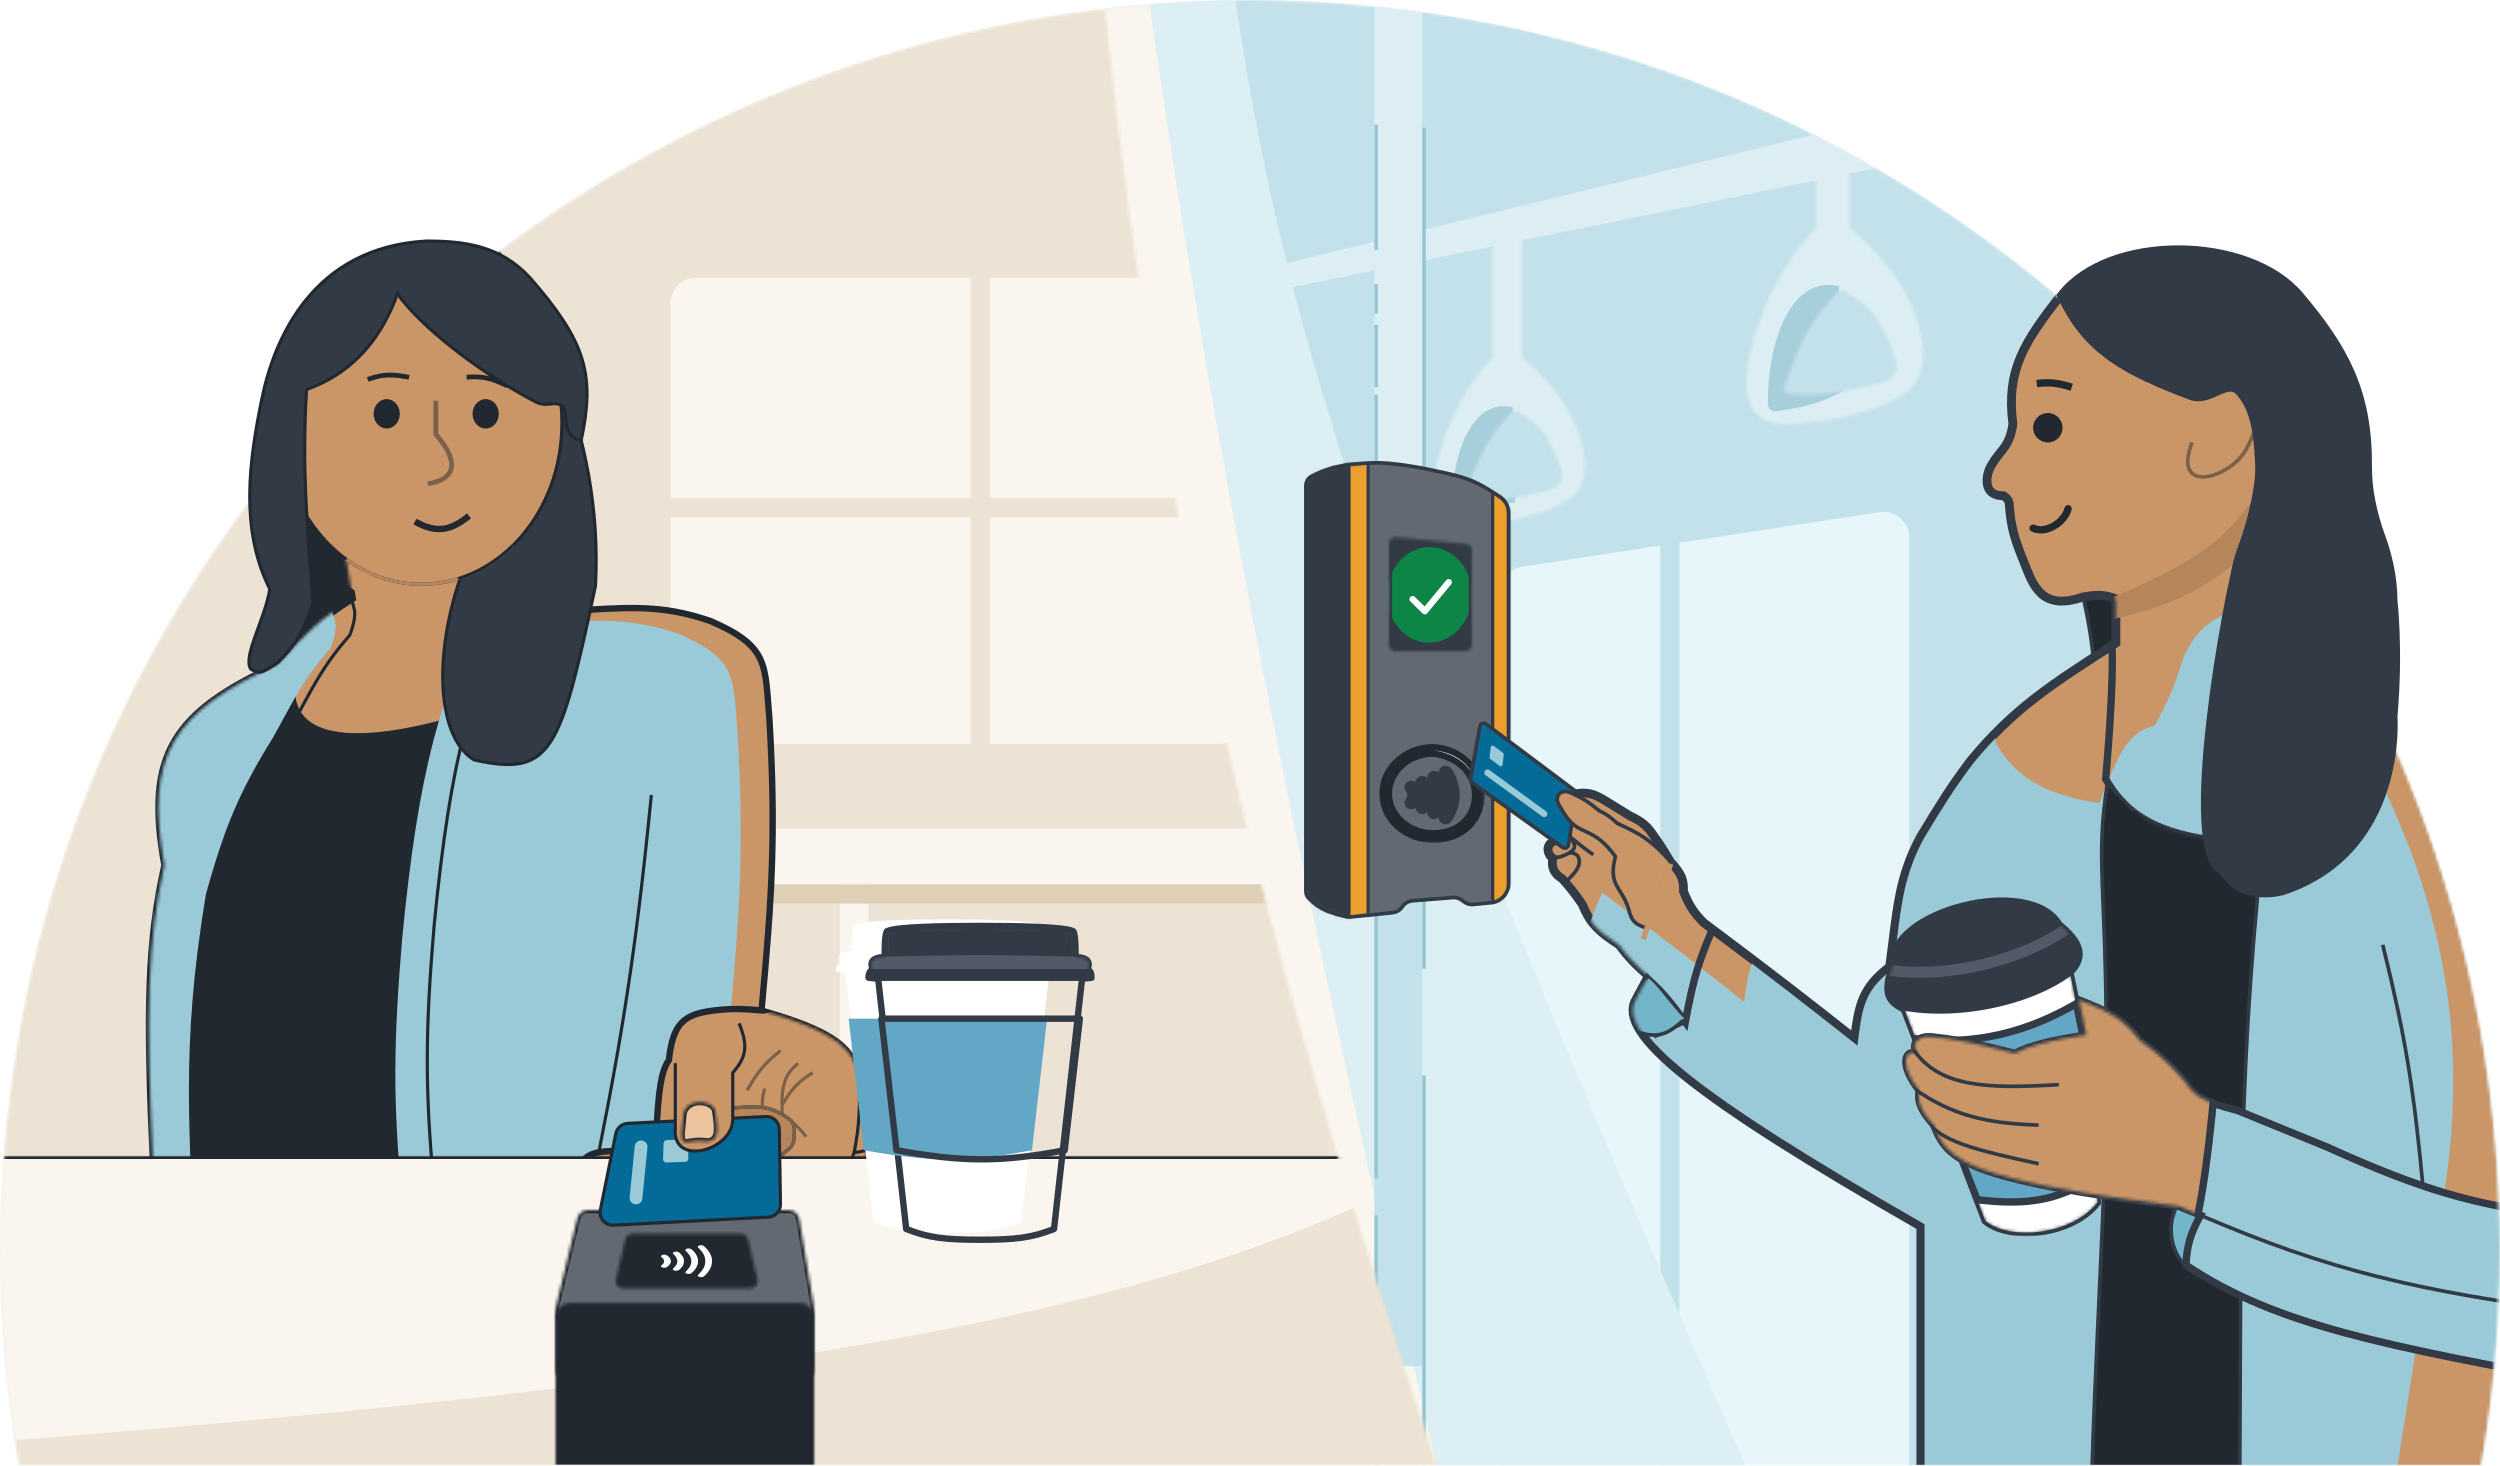 <svg width="783" height="459" viewBox="0 0 783 459" fill="none" xmlns="http://www.w3.org/2000/svg">
<mask id="mask0" mask-type="alpha" maskUnits="userSpaceOnUse" x="0" y="0" width="783" height="459">
<path fill-rule="evenodd" clip-rule="evenodd" d="M777.203 459H5.797C1.986 437.072 0 414.518 0 391.5C0 175.281 175.281 0 391.5 0C607.719 0 783 175.281 783 391.5C783 414.518 781.014 437.072 777.203 459Z" fill="#F3F3F4"/>
</mask>
<g mask="url(#mask0)">
<circle cx="391.5" cy="391.5" r="391.5" fill="#EDE3D4"/>
<circle cx="391.5" cy="391.5" r="391.5" fill="#C3E1EA"/>
<mask id="mask1" mask-type="alpha" maskUnits="userSpaceOnUse" x="0" y="0" width="783" height="783">
<path d="M783 391.5C783 607.719 607.719 783 391.5 783C175.281 783 0 607.719 0 391.5C0 175.281 175.281 0 391.5 0C489.852 0 579.733 36.267 648.5 96.156C710.51 64.5 722.5 136.5 710.51 164.5C756.152 228.527 783 306.878 783 391.5Z" fill="#EDE3D4"/>
</mask>
<g mask="url(#mask1)">
<path d="M470 185.374C470 181.421 472.887 178.06 476.795 177.465L588.795 160.402C593.638 159.665 598 163.413 598 168.311V539.681C598 544.222 594.225 547.853 589.688 547.675L477.688 543.3C473.394 543.133 470 539.603 470 535.306V185.374Z" fill="#E6F6FB"/>
<line x1="523" y1="170" x2="523" y2="499" stroke="#C3E1EA" stroke-width="6"/>
<path d="M380 88L599.5 34.5L637.5 42.5L380 95V88Z" fill="#DCEEF3"/>
<mask id="mask2" mask-type="alpha" maskUnits="userSpaceOnUse" x="547" y="27" width="56" height="106">
<path fill-rule="evenodd" clip-rule="evenodd" d="M568.754 27V71.312C553.341 86.725 541.785 119.478 549.492 129.111C554.277 133.896 560.012 133.145 568.583 132.023H568.583L568.754 132.001C577.902 130.804 580.317 130.074 588.983 127.184C600.449 122.347 601.505 119.14 602.474 110.808C601.514 97.322 594.495 84.072 579.35 71.312V27H568.754ZM558.891 121.198C563.22 108.613 566.317 101.075 575.609 91.451C576.116 90.926 576.909 90.786 577.56 91.117C586.308 95.558 589.678 100.958 593.803 112.735C594.654 117.427 593.002 119.004 587.06 120.441C576.637 123.247 570.347 123.95 560.409 123.458C559.277 123.402 558.522 122.27 558.891 121.198Z" fill="#C4C4C4"/>
</mask>
<g mask="url(#mask2)">
<rect x="526.372" y="13.514" width="96.331" height="132.937" fill="#DCEEF3"/>
<path d="M575.934 89.615C560.286 85.933 553.434 108.644 553.696 126.639C553.715 127.975 554.913 128.965 556.236 128.781C565.547 127.489 570.682 126.182 577 122.5L575.934 89.615Z" fill="#A7CFDB"/>
</g>
<mask id="mask3" mask-type="alpha" maskUnits="userSpaceOnUse" x="449" y="73" width="48" height="92">
<path fill-rule="evenodd" clip-rule="evenodd" d="M467.613 73.894V111.875C454.403 125.087 444.497 153.16 451.103 161.417C455.205 165.518 460.121 164.875 467.467 163.913L467.613 163.894C475.455 162.868 477.525 162.243 484.953 159.766C494.781 155.62 495.686 152.871 496.516 145.729C495.694 134.169 489.677 122.813 476.696 111.875V73.894H467.613ZM459.159 154.634C462.87 143.847 465.525 137.386 473.489 129.138C473.924 128.687 474.604 128.568 475.162 128.851C482.66 132.657 485.548 137.286 489.084 147.38C489.814 151.402 488.398 152.754 483.304 153.986C474.371 156.391 468.979 156.993 460.461 156.572C459.491 156.524 458.843 155.553 459.159 154.634Z" fill="#C4C4C4"/>
</mask>
<g mask="url(#mask3)">
<rect x="431.286" y="62.334" width="82.569" height="113.946" fill="#DCEEF3"/>
<path d="M473.768 127.564C460.404 124.419 454.526 143.732 454.705 159.13C454.719 160.334 455.841 161.195 457.021 160.95L474.596 157.289L473.768 127.564Z" fill="#A7CFDB"/>
</g>
<path d="M219 0H387C402.474 107.272 434.455 203.349 547.5 461H219V0Z" fill="#DBEFF4"/>
<path d="M-330 -254V459H450C376.575 146.941 356.02 0.991 330.077 -254H-330Z" fill="#FAF5EE"/>
<path d="M430.443 10.321C435.57 18.26 438.873 20.896 445.427 23V427.893H430.443V10.321Z" fill="#C3E1EA"/>
<path d="M430.442 -176C435.57 -168.061 438.873 -165.424 445.427 -163.321V241.573H430.442V-176Z" fill="#DCEEF3"/>
<line x1="431.019" y1="123.59" x2="431.019" y2="216.956" stroke="#97C7D5" stroke-width="1.153"/>
<path d="M446.003 40L446.003 228.483" stroke="#97C7D5" stroke-width="1.153"/>
<line x1="446.003" y1="336.833" x2="446.003" y2="464.779" stroke="#97C7D5" stroke-width="1.153"/>
<line x1="446.003" y1="175.46" x2="446.003" y2="303.406" stroke="#97C7D5" stroke-width="1.153"/>
<line x1="431.019" y1="89.01" x2="431.019" y2="98.232" stroke="#97C7D5" stroke-width="1.153"/>
<line x1="431.019" y1="39.01" x2="431.019" y2="78.23" stroke="#97C7D5" stroke-width="1.153"/>
<line x1="431.019" y1="101.689" x2="431.019" y2="121.285" stroke="#97C7D5" stroke-width="1.153"/>
<line x1="431.019" y1="380.634" x2="431.019" y2="474" stroke="#97C7D5" stroke-width="1.153"/>
<line x1="431.019" y1="275.742" x2="431.019" y2="369.107" stroke="#97C7D5" stroke-width="1.153"/>
<path d="M410.841 149.142C414.854 147.108 417.222 146.375 422.256 145.5C428 145.236 431.5 143.694 449 147.341C460.751 149.79 462.277 150.774 469.456 155.399L469.719 155.568C471.445 156.681 472.5 158.594 472.5 160.647V276.738C472.5 279.817 470.17 282.396 467.107 282.707L461.432 283.285C460.469 283.382 459.504 283.128 458.715 282.569L457.684 281.839C456.919 281.297 455.988 281.041 455.053 281.116L442.3 282.134C441.156 282.225 440.106 282.804 439.417 283.723L439.009 284.268C438.338 285.163 437.324 285.736 436.212 285.849L434.817 285.991L422.256 287.269C416.581 285.915 413.352 284.93 409.871 281.308C409.294 280.708 409 279.894 409 279.061V152.177C409 150.9 409.701 149.72 410.841 149.142Z" fill="#626973"/>
<mask id="mask4" mask-type="alpha" maskUnits="userSpaceOnUse" x="409" y="144" width="64" height="144">
<path d="M410.841 149.142C414.854 147.108 417.222 146.375 422.256 145.5C428 145.236 431.5 143.694 449 147.341C460.751 149.79 462.277 150.774 469.456 155.399L469.719 155.568C471.445 156.681 472.5 158.594 472.5 160.647V276.738C472.5 279.817 470.17 282.396 467.107 282.707L461.432 283.285C460.469 283.382 459.504 283.128 458.715 282.569L457.684 281.839C456.919 281.297 455.988 281.041 455.053 281.116L442.3 282.134C441.156 282.225 440.106 282.804 439.417 283.723L439.009 284.268C438.338 285.163 437.324 285.736 436.212 285.849L434.817 285.991L422.256 287.269C416.581 285.915 413.352 284.93 409.871 281.308C409.294 280.708 409 279.894 409 279.061V152.177C409 150.9 409.701 149.72 410.841 149.142Z" fill="#626973"/>
</mask>
<g mask="url(#mask4)">
<rect x="404" y="141" width="18" height="151" fill="#323A45"/>
<mask id="path-30-outside-1" maskUnits="userSpaceOnUse" x="438.999" y="238.999" width="19.011" height="20.01" fill="black">
<rect fill="white" x="438.999" y="238.999" width="19.011" height="20.01"/>
<path d="M452.494 256.968C452.189 256.894 451.88 256.588 451.815 256.296C451.773 256.106 451.825 255.974 452.149 255.448C453.457 253.321 454.026 251.362 454.027 248.985C454.028 246.688 453.526 244.901 452.278 242.758C452.01 242.298 451.791 241.87 451.791 241.809C451.791 241.581 452.018 241.25 452.263 241.121C452.6 240.943 453.164 240.977 453.434 241.19C453.537 241.272 453.807 241.645 454.032 242.018C454.925 243.496 455.537 245.117 455.839 246.805C456.025 247.849 456.061 249.828 455.911 250.783C455.634 252.547 455.081 254.12 454.194 255.66C453.659 256.592 453.323 256.975 453.041 256.975C452.985 256.975 452.893 256.987 452.838 257.001C452.781 257.015 452.627 257.001 452.494 256.968ZM448.857 255.364C448.389 255.249 448.052 254.766 448.187 254.404C448.22 254.316 448.441 253.913 448.677 253.507C449.68 251.789 450.097 249.947 449.894 248.139C449.727 246.652 449.411 245.715 448.615 244.343C448.08 243.423 448.056 243.28 448.367 242.91C448.663 242.558 449.401 242.501 449.788 242.801C450.057 243.008 450.892 244.478 451.214 245.31C452.28 248.063 452.115 251.018 450.746 253.722C450.044 255.107 449.552 255.535 448.857 255.364ZM445.106 253.738C444.817 253.628 444.569 253.37 444.501 253.111C444.46 252.953 444.531 252.778 444.874 252.193C446.136 250.046 446.15 247.977 444.919 245.879C444.379 244.957 444.367 244.774 444.825 244.41C445.051 244.231 445.147 244.2 445.464 244.2C445.996 244.2 446.272 244.425 446.747 245.247C447.477 246.512 447.776 247.609 447.773 249.014C447.769 250.458 447.489 251.45 446.707 252.783C446.259 253.546 446.038 253.747 445.59 253.798C445.453 253.814 445.236 253.787 445.106 253.738ZM441.606 252.222C441.377 252.142 441.116 251.88 441.038 251.652C440.952 251.397 441.023 251.195 441.367 250.719C441.81 250.107 441.913 249.779 441.913 248.979C441.914 248.179 441.811 247.85 441.369 247.238C441.219 247.03 441.069 246.782 441.035 246.685C440.893 246.282 441.292 245.787 441.829 245.703C442.283 245.631 442.596 245.802 443.014 246.352C444.223 247.943 444.222 250.068 443.01 251.644C442.583 252.2 442.106 252.397 441.606 252.222Z"/>
</mask>
<path d="M452.494 256.968C452.189 256.894 451.88 256.588 451.815 256.296C451.773 256.106 451.825 255.974 452.149 255.448C453.457 253.321 454.026 251.362 454.027 248.985C454.028 246.688 453.526 244.901 452.278 242.758C452.01 242.298 451.791 241.87 451.791 241.809C451.791 241.581 452.018 241.25 452.263 241.121C452.6 240.943 453.164 240.977 453.434 241.19C453.537 241.272 453.807 241.645 454.032 242.018C454.925 243.496 455.537 245.117 455.839 246.805C456.025 247.849 456.061 249.828 455.911 250.783C455.634 252.547 455.081 254.12 454.194 255.66C453.659 256.592 453.323 256.975 453.041 256.975C452.985 256.975 452.893 256.987 452.838 257.001C452.781 257.015 452.627 257.001 452.494 256.968ZM448.857 255.364C448.389 255.249 448.052 254.766 448.187 254.404C448.22 254.316 448.441 253.913 448.677 253.507C449.68 251.789 450.097 249.947 449.894 248.139C449.727 246.652 449.411 245.715 448.615 244.343C448.08 243.423 448.056 243.28 448.367 242.91C448.663 242.558 449.401 242.501 449.788 242.801C450.057 243.008 450.892 244.478 451.214 245.31C452.28 248.063 452.115 251.018 450.746 253.722C450.044 255.107 449.552 255.535 448.857 255.364ZM445.106 253.738C444.817 253.628 444.569 253.37 444.501 253.111C444.46 252.953 444.531 252.778 444.874 252.193C446.136 250.046 446.15 247.977 444.919 245.879C444.379 244.957 444.367 244.774 444.825 244.41C445.051 244.231 445.147 244.2 445.464 244.2C445.996 244.2 446.272 244.425 446.747 245.247C447.477 246.512 447.776 247.609 447.773 249.014C447.769 250.458 447.489 251.45 446.707 252.783C446.259 253.546 446.038 253.747 445.59 253.798C445.453 253.814 445.236 253.787 445.106 253.738ZM441.606 252.222C441.377 252.142 441.116 251.88 441.038 251.652C440.952 251.397 441.023 251.195 441.367 250.719C441.81 250.107 441.913 249.779 441.913 248.979C441.914 248.179 441.811 247.85 441.369 247.238C441.219 247.03 441.069 246.782 441.035 246.685C440.893 246.282 441.292 245.787 441.829 245.703C442.283 245.631 442.596 245.802 443.014 246.352C444.223 247.943 444.222 250.068 443.01 251.644C442.583 252.2 442.106 252.397 441.606 252.222Z" fill="white"/>
<path d="M452.494 256.968C452.189 256.894 451.88 256.588 451.815 256.296C451.773 256.106 451.825 255.974 452.149 255.448C453.457 253.321 454.026 251.362 454.027 248.985C454.028 246.688 453.526 244.901 452.278 242.758C452.01 242.298 451.791 241.87 451.791 241.809C451.791 241.581 452.018 241.25 452.263 241.121C452.6 240.943 453.164 240.977 453.434 241.19C453.537 241.272 453.807 241.645 454.032 242.018C454.925 243.496 455.537 245.117 455.839 246.805C456.025 247.849 456.061 249.828 455.911 250.783C455.634 252.547 455.081 254.12 454.194 255.66C453.659 256.592 453.323 256.975 453.041 256.975C452.985 256.975 452.893 256.987 452.838 257.001C452.781 257.015 452.627 257.001 452.494 256.968ZM448.857 255.364C448.389 255.249 448.052 254.766 448.187 254.404C448.22 254.316 448.441 253.913 448.677 253.507C449.68 251.789 450.097 249.947 449.894 248.139C449.727 246.652 449.411 245.715 448.615 244.343C448.08 243.423 448.056 243.28 448.367 242.91C448.663 242.558 449.401 242.501 449.788 242.801C450.057 243.008 450.892 244.478 451.214 245.31C452.28 248.063 452.115 251.018 450.746 253.722C450.044 255.107 449.552 255.535 448.857 255.364ZM445.106 253.738C444.817 253.628 444.569 253.37 444.501 253.111C444.46 252.953 444.531 252.778 444.874 252.193C446.136 250.046 446.15 247.977 444.919 245.879C444.379 244.957 444.367 244.774 444.825 244.41C445.051 244.231 445.147 244.2 445.464 244.2C445.996 244.2 446.272 244.425 446.747 245.247C447.477 246.512 447.776 247.609 447.773 249.014C447.769 250.458 447.489 251.45 446.707 252.783C446.259 253.546 446.038 253.747 445.59 253.798C445.453 253.814 445.236 253.787 445.106 253.738ZM441.606 252.222C441.377 252.142 441.116 251.88 441.038 251.652C440.952 251.397 441.023 251.195 441.367 250.719C441.81 250.107 441.913 249.779 441.913 248.979C441.914 248.179 441.811 247.85 441.369 247.238C441.219 247.03 441.069 246.782 441.035 246.685C440.893 246.282 441.292 245.787 441.829 245.703C442.283 245.631 442.596 245.802 443.014 246.352C444.223 247.943 444.222 250.068 443.01 251.644C442.583 252.2 442.106 252.397 441.606 252.222Z" stroke="#323A45" stroke-width="2.343" mask="url(#path-30-outside-1)"/>
<mask id="path-31-outside-2" maskUnits="userSpaceOnUse" x="431.721" y="232.712" width="33.557" height="31.594" fill="black">
<rect fill="white" x="431.721" y="232.712" width="33.557" height="31.594"/>
<path fill-rule="evenodd" clip-rule="evenodd" d="M448.773 236.002C440.94 236.144 434.878 241.948 435.002 248.754C435.125 255.56 441.394 261.14 449.227 260.998C457.059 260.856 462.125 255.633 462.001 248.827C461.877 242.021 456.501 237 448.773 236.002ZM433.002 248.791C432.855 240.687 440.003 234.161 448.736 234.002C457.501 234.5 463.853 240.687 464.001 248.791C464.148 256.894 457.996 262.839 449.263 262.998C440.529 263.156 433.149 256.894 433.002 248.791Z"/>
</mask>
<path fill-rule="evenodd" clip-rule="evenodd" d="M448.773 236.002C440.94 236.144 434.878 241.948 435.002 248.754C435.125 255.56 441.394 261.14 449.227 260.998C457.059 260.856 462.125 255.633 462.001 248.827C461.877 242.021 456.501 237 448.773 236.002ZM433.002 248.791C432.855 240.687 440.003 234.161 448.736 234.002C457.501 234.5 463.853 240.687 464.001 248.791C464.148 256.894 457.996 262.839 449.263 262.998C440.529 263.156 433.149 256.894 433.002 248.791Z" fill="white"/>
<path fill-rule="evenodd" clip-rule="evenodd" d="M448.773 236.002C440.94 236.144 434.878 241.948 435.002 248.754C435.125 255.56 441.394 261.14 449.227 260.998C457.059 260.856 462.125 255.633 462.001 248.827C461.877 242.021 456.501 237 448.773 236.002ZM433.002 248.791C432.855 240.687 440.003 234.161 448.736 234.002C457.501 234.5 463.853 240.687 464.001 248.791C464.148 256.894 457.996 262.839 449.263 262.998C440.529 263.156 433.149 256.894 433.002 248.791Z" stroke="#222830" stroke-width="2" mask="url(#path-31-outside-2)"/>
<mask id="mask5" mask-type="alpha" maskUnits="userSpaceOnUse" x="435" y="168" width="26" height="36">
<path d="M435 170.202C435 169.021 436.017 168.098 437.191 168.211L459.191 170.326C460.217 170.425 461 171.286 461 172.317V202C461 203.105 460.105 204 459 204H437C435.895 204 435 203.105 435 202V170.202Z" fill="black"/>
</mask>
<g mask="url(#mask5)">
<rect x="420" y="156" width="55" height="59" fill="#323A45"/>
<ellipse cx="447.71" cy="186.322" rx="13.316" ry="14.973" transform="rotate(1.527 447.71 186.322)" fill="#0C8547"/>
<path d="M442.443 187.658L446.253 191.415L453.74 182.347" stroke="white" stroke-width="2" stroke-linecap="round" stroke-linejoin="round"/>
<mask id="path-36-inside-3" fill="white">
<path d="M435 170.202C435 169.021 436.017 168.098 437.191 168.211L459.191 170.326C460.217 170.425 461 171.286 461 172.317V202C461 203.105 460.105 204 459 204H437C435.895 204 435 203.105 435 202V170.202Z"/>
</mask>
<path d="M435 170.202C435 169.021 436.017 168.098 437.191 168.211L459.191 170.326C460.217 170.425 461 171.286 461 172.317V202C461 203.105 460.105 204 459 204H437C435.895 204 435 203.105 435 202V170.202Z" stroke="#323A45" stroke-width="2" mask="url(#path-36-inside-3)"/>
</g>
<rect x="422.5" y="144.5" width="6" height="148" fill="#ED9F2E" stroke="#323A45"/>
<rect x="467.5" y="147.5" width="6" height="148" fill="#ED9F2E" stroke="#323A45"/>
</g>
<path d="M422.256 145.5V287.269M422.256 145.5C417.222 146.375 414.854 147.108 410.841 149.142C409.701 149.72 409 150.9 409 152.177V279.061C409 279.894 409.294 280.708 409.871 281.308C413.352 284.93 416.581 285.915 422.256 287.269M422.256 145.5C428 145.236 431.5 143.694 449 147.341C460.893 149.82 462.313 150.797 469.719 155.568C471.445 156.681 472.5 158.594 472.5 160.647V276.738C472.5 279.817 470.17 282.396 467.107 282.707L461.432 283.284C460.469 283.382 459.504 283.128 458.715 282.569L457.684 281.839C456.919 281.297 455.988 281.041 455.053 281.116L442.3 282.134C441.156 282.225 440.106 282.804 439.417 283.723L439.009 284.268C438.338 285.163 437.324 285.736 436.212 285.849L434.817 285.991L422.256 287.269" stroke="#323A45" stroke-width="1.153"/>
<path d="M656.364 229.059C656.725 209.403 655.377 198.43 650.601 178.918L704.776 151.831L724.372 195.055L656.364 229.059Z" fill="#222830" stroke="#323A45" stroke-width="1.153"/>
<mask id="path-41-outside-4" maskUnits="userSpaceOnUse" x="482.827" y="76" width="322" height="462" fill="black">
<rect fill="white" x="482.827" y="76" width="322" height="462"/>
<path d="M629.278 157.594C629.766 165.437 631.174 169.28 633.888 176.036C636.603 182.792 639.074 191.597 652.331 186.987C656.656 186.244 659.009 186.091 662.705 187.563V201.395C641.984 214.668 630.477 222.15 617.175 238.28C610.562 247.067 607.393 252.436 601.614 261.91C594.287 275.425 594.211 285.842 591.816 302.829C583.297 309.285 582.101 314.864 580.866 325.306C566.116 313.666 557.575 306.952 533.607 288.997C530.567 285.918 529.12 283.847 527.267 279.2C527.343 275.889 526.969 273.961 523.233 269.978C520.714 265.721 519.641 264.087 518.046 261.91C516.01 258.867 514.488 257.403 510.553 255.57L503.061 250.959C499.226 248.541 497.096 247.986 493.263 248.654L486.347 263.639C484.042 264.791 484.618 267.673 486.347 268.826C485.771 271.707 486.815 273.758 489.229 275.165C491.384 277.532 492.68 279.081 495.569 283.234C497.781 288.675 500.143 291.486 507.095 295.913C509.86 299.586 511.8 301.714 516.317 305.711L512.282 313.203C506.519 323.577 530.181 343.214 601.614 384.092V456.134V507.5L787.769 536V456.134L795.261 408.874C801.318 383.401 803.333 364.991 802.866 344.641C802.27 318.694 796.167 293.094 786.037 269.2C784.45 265.455 782.759 261.588 780.853 257.299C771.834 239.815 775.09 233.093 762.41 225.025C813.704 210.04 776.819 187.563 746.849 189.292C762.41 184.681 755.494 155.288 734.747 157.594C737.817 126.776 736.377 111.452 720.338 92.468C704.3 73.484 660.618 72.873 645.415 92.468C633.817 107.418 628.298 115.938 630.431 132.811C629.278 140.88 625.917 140.863 622.937 147.22C621.784 150.678 621.786 155.288 627.549 155.288C628.486 155.977 628.973 156.394 629.278 157.594Z"/>
</mask>
<path d="M629.278 157.594C629.766 165.437 631.174 169.28 633.888 176.036C636.603 182.792 639.074 191.597 652.331 186.987C656.656 186.244 659.009 186.091 662.705 187.563V201.395C641.984 214.668 630.477 222.15 617.175 238.28C610.562 247.067 607.393 252.436 601.614 261.91C594.287 275.425 594.211 285.842 591.816 302.829C583.297 309.285 582.101 314.864 580.866 325.306C566.116 313.666 557.575 306.952 533.607 288.997C530.567 285.918 529.12 283.847 527.267 279.2C527.343 275.889 526.969 273.961 523.233 269.978C520.714 265.721 519.641 264.087 518.046 261.91C516.01 258.867 514.488 257.403 510.553 255.57L503.061 250.959C499.226 248.541 497.096 247.986 493.263 248.654L486.347 263.639C484.042 264.791 484.618 267.673 486.347 268.826C485.771 271.707 486.815 273.758 489.229 275.165C491.384 277.532 492.68 279.081 495.569 283.234C497.781 288.675 500.143 291.486 507.095 295.913C509.86 299.586 511.8 301.714 516.317 305.711L512.282 313.203C506.519 323.577 530.181 343.214 601.614 384.092V456.134V507.5L787.769 536V456.134L795.261 408.874C801.318 383.401 803.333 364.991 802.866 344.641C802.27 318.694 796.167 293.094 786.037 269.2C784.45 265.455 782.759 261.588 780.853 257.299C771.834 239.815 775.09 233.093 762.41 225.025C813.704 210.04 776.819 187.563 746.849 189.292C762.41 184.681 755.494 155.288 734.747 157.594C737.817 126.776 736.377 111.452 720.338 92.468C704.3 73.484 660.618 72.873 645.415 92.468C633.817 107.418 628.298 115.938 630.431 132.811C629.278 140.88 625.917 140.863 622.937 147.22C621.784 150.678 621.786 155.288 627.549 155.288C628.486 155.977 628.973 156.394 629.278 157.594Z" fill="#CA9667"/>
<path d="M629.278 157.594C629.766 165.437 631.174 169.28 633.888 176.036C636.603 182.792 639.074 191.597 652.331 186.987C656.656 186.244 659.009 186.091 662.705 187.563V201.395C641.984 214.668 630.477 222.15 617.175 238.28C610.562 247.067 607.393 252.436 601.614 261.91C594.287 275.425 594.211 285.842 591.816 302.829C583.297 309.285 582.101 314.864 580.866 325.306C566.116 313.666 557.575 306.952 533.607 288.997C530.567 285.918 529.12 283.847 527.267 279.2C527.343 275.889 526.969 273.961 523.233 269.978C520.714 265.721 519.641 264.087 518.046 261.91C516.01 258.867 514.488 257.403 510.553 255.57L503.061 250.959C499.226 248.541 497.096 247.986 493.263 248.654L486.347 263.639C484.042 264.791 484.618 267.673 486.347 268.826C485.771 271.707 486.815 273.758 489.229 275.165C491.384 277.532 492.68 279.081 495.569 283.234C497.781 288.675 500.143 291.486 507.095 295.913C509.86 299.586 511.8 301.714 516.317 305.711L512.282 313.203C506.519 323.577 530.181 343.214 601.614 384.092V456.134V507.5L787.769 536V456.134L795.261 408.874C801.318 383.401 803.333 364.991 802.866 344.641C802.27 318.694 796.167 293.094 786.037 269.2C784.45 265.455 782.759 261.588 780.853 257.299C771.834 239.815 775.09 233.093 762.41 225.025C813.704 210.04 776.819 187.563 746.849 189.292C762.41 184.681 755.494 155.288 734.747 157.594C737.817 126.776 736.377 111.452 720.338 92.468C704.3 73.484 660.618 72.873 645.415 92.468C633.817 107.418 628.298 115.938 630.431 132.811C629.278 140.88 625.917 140.863 622.937 147.22C621.784 150.678 621.786 155.288 627.549 155.288C628.486 155.977 628.973 156.394 629.278 157.594Z" stroke="#323A45" stroke-width="2.766" mask="url(#path-41-outside-4)"/>
<mask id="mask6" mask-type="alpha" maskUnits="userSpaceOnUse" x="484" y="78" width="319" height="433">
<path d="M629.278 157.594C629.766 165.437 631.174 169.28 633.888 176.036C631.583 185.258 637.346 192.75 652.331 186.987C656.656 186.244 659.009 186.091 662.705 187.563V201.395C641.984 214.668 630.477 222.15 617.175 238.28C610.562 247.067 607.393 252.436 601.614 261.91C594.287 275.425 594.211 285.842 591.816 302.829C583.297 309.285 582.101 314.864 580.866 325.306C566.116 313.666 557.575 306.952 533.607 288.997C530.567 285.918 529.12 283.847 527.267 279.2C527.343 275.889 526.969 273.961 523.233 269.978C520.714 265.721 519.641 264.087 518.046 261.91C516.01 258.867 514.488 257.403 510.553 255.57L503.061 250.959C499.226 248.541 497.096 247.986 493.263 248.654L486.347 263.639C484.042 264.791 484.618 267.673 486.347 268.826C485.771 271.707 486.815 273.758 489.229 275.165C491.384 277.532 492.68 279.081 495.569 283.234C497.781 288.675 500.143 291.486 507.095 295.913C509.86 299.586 511.8 301.714 516.317 305.711L512.282 313.203C506.519 323.577 530.181 343.214 601.614 384.092V456.134V499.5L787.769 511V456.134L795.261 408.874C801.318 383.401 803.333 364.991 802.866 344.641C802.27 318.694 796.167 293.094 786.037 269.2C784.45 265.455 782.759 261.588 780.853 257.299C771.834 239.815 775.09 233.093 762.41 225.025C813.704 210.04 776.819 187.563 746.849 189.292C762.41 184.681 755.494 155.288 734.747 157.594C737.817 126.776 736.377 111.452 720.338 92.468C704.3 73.484 660.618 72.873 645.415 92.468C633.817 107.418 628.298 115.938 630.431 132.811C626.137 138.735 623.613 142.016 620.633 148.372C619.48 151.83 621.786 155.288 627.549 155.288C628.486 155.977 628.973 156.394 629.278 157.594Z" fill="#C4C4C4"/>
</mask>
<g mask="url(#mask6)">
<path d="M706.126 135.117C704.36 138.974 703.579 141.501 700.754 144.279C696.54 148.424 687.634 152.093 685.502 146.58C684.818 144.812 685.259 142.193 686.531 138.575" stroke="#7C6148" stroke-width="1.153"/>
<path fill-rule="evenodd" clip-rule="evenodd" d="M647.979 158.2C648.599 158.344 648.984 158.964 648.84 159.584C648.266 162.054 646.278 164.301 643.98 165.661C641.688 167.017 638.761 167.673 636.261 166.445C635.69 166.164 635.454 165.473 635.735 164.902C636.016 164.33 636.707 164.095 637.278 164.376C638.81 165.128 640.874 164.82 642.806 163.677C644.732 162.537 646.202 160.75 646.595 159.062C646.739 158.442 647.359 158.056 647.979 158.2Z" fill="#222830"/>
<path fill-rule="evenodd" clip-rule="evenodd" d="M648.534 122.387C644.178 121.048 641.896 120.803 638.064 121.276L637.781 118.988C641.99 118.468 644.602 118.767 649.211 120.183L648.534 122.387Z" fill="#222830"/>
<circle cx="641.38" cy="133.964" r="4.611" fill="#222830"/>
<mask id="path-47-outside-5" maskUnits="userSpaceOnUse" x="509.452" y="183.834" width="295" height="303" fill="black">
<rect fill="white" x="509.452" y="183.834" width="295" height="303"/>
<path fill-rule="evenodd" clip-rule="evenodd" d="M752.28 185.834H752.035L733.016 192.174C732.186 196.45 732.089 198.848 733.016 203.124C724.395 206.933 722.04 210.386 718.608 216.956C715.586 226.611 713.505 231.42 709.387 238.857C701.023 240.596 697.97 248.281 692.988 260.822C692.698 261.552 692.401 262.299 692.097 263.062C673.078 260.181 665.16 253.775 659.5 244C659.5 244 662.204 213.805 661.447 202.201C641.513 214.977 630.205 222.479 617.175 238.28C611.053 246.415 607.882 251.621 602.859 259.866C602.457 260.527 602.042 261.207 601.614 261.91C595.598 273.006 594.47 282.014 592.934 294.284C592.599 296.959 592.245 299.789 591.816 302.829C583.297 309.285 582.101 314.864 580.866 325.306C566.692 314.121 558.252 307.484 536.347 291.052C532.476 300.053 530.422 305.838 527.842 320.119C522.821 313.253 520.184 310.252 515.92 306.448L512.282 313.203C506.518 323.577 530.181 343.214 601.614 384.092V456.134V467.771L783.169 484.95L787.769 456.134L795.261 408.874C801.318 383.401 803.333 364.991 802.866 344.641C802.27 318.694 796.167 293.094 786.037 269.2C784.449 265.455 782.759 261.588 780.853 257.299C777.626 251.044 775.971 246.167 774.595 242.112C772.124 234.833 770.554 230.207 762.41 225.024C813.704 210.04 776.819 187.563 746.849 189.292C749.136 188.615 750.937 187.402 752.28 185.834Z"/>
</mask>
<g filter="url(#filter0_i)">
<path fill-rule="evenodd" clip-rule="evenodd" d="M752.28 185.834H752.035L733.016 192.174C732.186 196.45 732.089 198.848 733.016 203.124C724.395 206.933 722.04 210.386 718.608 216.956C715.586 226.611 713.505 231.42 709.387 238.857C701.023 240.596 697.97 248.281 692.988 260.822C692.698 261.552 692.401 262.299 692.097 263.062C673.078 260.181 665.16 253.775 659.5 244C659.5 244 662.204 213.805 661.447 202.201C641.513 214.977 630.205 222.479 617.175 238.28C611.053 246.415 607.882 251.621 602.859 259.866C602.457 260.527 602.042 261.207 601.614 261.91C595.598 273.006 594.47 282.014 592.934 294.284C592.599 296.959 592.245 299.789 591.816 302.829C583.297 309.285 582.101 314.864 580.866 325.306C566.692 314.121 558.252 307.484 536.347 291.052C532.476 300.053 530.422 305.838 527.842 320.119C522.821 313.253 520.184 310.252 515.92 306.448L512.282 313.203C506.518 323.577 530.181 343.214 601.614 384.092V456.134V467.771L783.169 484.95L787.769 456.134L795.261 408.874C801.318 383.401 803.333 364.991 802.866 344.641C802.27 318.694 796.167 293.094 786.037 269.2C784.449 265.455 782.759 261.588 780.853 257.299C777.626 251.044 775.971 246.167 774.595 242.112C772.124 234.833 770.554 230.207 762.41 225.024C813.704 210.04 776.819 187.563 746.849 189.292C749.136 188.615 750.937 187.402 752.28 185.834Z" fill="#9ACAD8"/>
</g>
<path d="M527.597 319.598L517.799 324.209L518.29 325.251L528.088 320.641L527.597 319.598ZM752.035 185.834V184.681H751.848L751.671 184.74L752.035 185.834ZM752.28 185.834L753.155 186.584L754.785 184.681H752.28V185.834ZM733.016 192.174L732.652 191.08L732.013 191.293L731.885 191.954L733.016 192.174ZM733.016 203.124L733.482 204.178L734.342 203.798L734.143 202.88L733.016 203.124ZM718.608 216.956L717.586 216.422L717.539 216.513L717.508 216.612L718.608 216.956ZM709.387 238.857L709.621 239.985L710.139 239.877L710.395 239.415L709.387 238.857ZM692.988 260.822L691.917 260.396L692.988 260.822ZM692.097 263.062L691.924 264.202L692.828 264.339L693.167 263.49L692.097 263.062ZM659.5 244L658.352 243.897L658.32 244.261L658.503 244.578L659.5 244ZM661.447 202.201L662.597 202.126L662.47 200.176L660.825 201.231L661.447 202.201ZM617.175 238.28L616.285 237.547L616.269 237.566L616.254 237.587L617.175 238.28ZM602.859 259.866L601.875 259.267L602.859 259.866ZM601.614 261.91L600.63 261.309L600.614 261.334L600.6 261.36L601.614 261.91ZM592.934 294.284L594.078 294.427L592.934 294.284ZM591.816 302.829L592.512 303.748L592.891 303.461L592.958 302.99L591.816 302.829ZM580.866 325.306L580.152 326.211L581.769 327.487L582.01 325.442L580.866 325.306ZM536.347 291.052L537.039 290.13L535.867 289.25L535.288 290.596L536.347 291.052ZM527.842 320.119L526.912 320.8L528.499 322.97L528.976 320.324L527.842 320.119ZM515.92 306.448L516.687 305.588L515.597 304.616L514.905 305.902L515.92 306.448ZM512.282 313.203L513.29 313.763L513.294 313.756L513.297 313.75L512.282 313.203ZM601.614 384.092H602.766V383.424L602.186 383.092L601.614 384.092ZM601.614 467.771H600.461V468.819L601.505 468.918L601.614 467.771ZM783.169 484.95L783.061 486.098L784.137 486.2L784.308 485.132L783.169 484.95ZM787.769 456.134L788.907 456.315L788.907 456.314L787.769 456.134ZM795.261 408.874L794.14 408.608L794.13 408.651L794.123 408.694L795.261 408.874ZM802.866 344.641L801.713 344.667L802.866 344.641ZM786.037 269.2L784.976 269.649L784.976 269.649L786.037 269.2ZM780.853 257.299L781.906 256.831L781.893 256.8L781.877 256.771L780.853 257.299ZM774.595 242.112L775.686 241.742V241.742L774.595 242.112ZM762.41 225.024L762.087 223.918L759.646 224.631L761.791 225.997L762.41 225.024ZM746.849 189.292L746.522 188.187L746.916 190.443L746.849 189.292ZM752.035 186.987H752.28V184.681H752.035V186.987ZM733.381 193.267L752.4 186.927L751.671 184.74L732.652 191.08L733.381 193.267ZM734.143 202.88C733.254 198.783 733.341 196.545 734.148 192.393L731.885 191.954C731.03 196.355 730.923 198.913 731.89 203.368L734.143 202.88ZM719.63 217.49C721.342 214.212 722.724 211.838 724.694 209.807C726.652 207.788 729.254 206.046 733.482 204.178L732.55 202.07C728.157 204.011 725.271 205.9 723.039 208.202C720.818 210.493 719.306 213.13 717.586 216.422L719.63 217.49ZM710.395 239.415C714.555 231.905 716.665 227.023 719.708 217.3L717.508 216.612C714.507 226.199 712.456 230.936 708.378 238.298L710.395 239.415ZM694.06 261.247C696.567 254.936 698.53 250.007 700.883 246.421C703.193 242.899 705.813 240.777 709.621 239.985L709.152 237.728C704.597 238.675 701.508 241.266 698.955 245.156C696.445 248.983 694.392 254.167 691.917 260.396L694.06 261.247ZM693.167 263.49C693.472 262.726 693.769 261.978 694.06 261.247L691.917 260.396C691.627 261.127 691.331 261.873 691.026 262.635L693.167 263.49ZM658.503 244.578C661.401 249.584 664.915 253.786 670.175 257.092C675.418 260.388 682.32 262.747 691.924 264.202L692.269 261.923C682.855 260.496 676.288 258.212 671.402 255.141C666.534 252.08 663.259 248.191 660.498 243.422L658.503 244.578ZM660.297 202.276C660.669 207.99 660.189 218.364 659.607 227.378C659.317 231.87 659.003 236 658.762 239.008C658.641 240.512 658.539 241.735 658.467 242.582C658.43 243.005 658.402 243.334 658.382 243.557C658.372 243.669 658.365 243.754 658.36 243.811C658.357 243.84 658.355 243.861 658.354 243.876C658.354 243.883 658.353 243.888 658.353 243.892C658.353 243.894 658.352 243.895 658.352 243.896C658.352 243.896 658.352 243.897 658.352 243.897C658.352 243.897 658.352 243.897 659.5 244C660.648 244.103 660.648 244.103 660.648 244.102C660.648 244.102 660.648 244.102 660.649 244.101C660.649 244.1 660.649 244.099 660.649 244.097C660.649 244.093 660.65 244.088 660.65 244.08C660.652 244.066 660.654 244.044 660.656 244.015C660.661 243.957 660.669 243.871 660.679 243.759C660.698 243.534 660.727 243.203 660.763 242.778C660.836 241.928 660.939 240.701 661.06 239.193C661.302 236.177 661.617 232.033 661.908 227.526C662.488 218.541 662.981 208.016 662.597 202.126L660.297 202.276ZM660.825 201.231C640.885 214.011 629.44 221.595 616.285 237.547L618.064 239.013C630.969 223.364 642.142 215.944 662.069 203.171L660.825 201.231ZM616.254 237.587C610.095 245.77 606.9 251.017 601.875 259.267L603.844 260.466C608.863 252.225 612.01 247.06 618.096 238.973L616.254 237.587ZM601.875 259.267C601.472 259.927 601.058 260.607 600.63 261.309L602.598 262.51C603.027 261.807 603.441 261.126 603.844 260.466L601.875 259.267ZM600.6 261.36C594.471 272.668 593.326 281.874 591.79 294.141L594.078 294.427C595.615 282.153 596.726 273.345 602.627 262.459L600.6 261.36ZM591.79 294.141C591.455 296.817 591.102 299.638 590.675 302.668L592.958 302.99C593.388 299.94 593.743 297.101 594.078 294.427L591.79 294.141ZM591.12 301.911C586.742 305.228 584.167 308.385 582.552 312.115C580.958 315.797 580.337 319.962 579.721 325.171L582.01 325.442C582.63 320.208 583.225 316.363 584.668 313.031C586.089 309.747 588.371 306.886 592.512 303.748L591.12 301.911ZM581.58 324.401C567.401 313.212 558.953 306.569 537.039 290.13L535.655 291.974C557.551 308.399 565.984 315.03 580.152 326.211L581.58 324.401ZM528.976 320.324C531.541 306.131 533.569 300.43 537.406 291.507L535.288 290.596C531.384 299.675 529.304 305.544 526.708 319.914L528.976 320.324ZM515.152 307.308C519.336 311.041 521.919 313.973 526.912 320.8L528.773 319.439C523.722 312.533 521.031 309.464 516.687 305.588L515.152 307.308ZM514.905 305.902L511.267 312.657L513.297 313.75L516.935 306.995L514.905 305.902ZM511.275 312.643C509.539 315.768 510.16 319.421 512.793 323.53C515.42 327.629 520.188 332.428 527.279 338.108C541.479 349.485 565.322 364.652 601.041 385.093L602.186 383.092C566.473 362.654 542.768 347.564 528.72 336.309C521.686 330.674 517.155 326.064 514.734 322.286C512.319 318.517 512.144 315.825 513.29 313.763L511.275 312.643ZM600.461 384.092V456.134H602.766V384.092H600.461ZM600.461 456.134V467.771H602.766V456.134H600.461ZM783.278 483.803L601.722 466.623L601.505 468.918L783.061 486.098L783.278 483.803ZM784.308 485.132L788.907 456.315L786.631 455.952L782.031 484.768L784.308 485.132ZM788.907 456.314L796.4 409.055L794.123 408.694L786.631 455.953L788.907 456.314ZM796.383 409.141C802.458 383.588 804.488 365.079 804.018 344.614L801.713 344.667C802.178 364.903 800.178 383.214 794.14 408.608L796.383 409.141ZM804.018 344.614C803.418 318.505 797.278 292.762 787.098 268.75L784.976 269.649C795.056 293.427 801.121 318.883 801.713 344.667L804.018 344.614ZM787.098 268.75C785.507 264.997 783.814 261.124 781.906 256.831L779.8 257.767C781.704 262.053 783.392 265.913 784.976 269.649L787.098 268.75ZM781.877 256.771C778.692 250.596 777.059 245.787 775.686 241.742L773.503 242.483C774.883 246.547 776.561 251.492 779.829 257.827L781.877 256.771ZM775.686 241.742C774.46 238.13 773.41 235.016 771.603 232.165C769.776 229.28 767.213 226.715 763.029 224.052L761.791 225.997C765.751 228.517 768.045 230.856 769.656 233.399C771.289 235.976 772.259 238.816 773.503 242.483L775.686 241.742ZM762.734 226.131C775.598 222.373 783.216 218.077 786.74 213.588C788.531 211.306 789.292 208.934 789.078 206.573C788.865 204.235 787.71 202.062 785.96 200.119C782.481 196.258 776.435 193.062 769.474 190.936C762.483 188.801 754.422 187.7 746.783 188.141L746.916 190.443C754.262 190.019 762.05 191.079 768.801 193.141C775.581 195.212 781.17 198.247 784.247 201.662C785.775 203.358 786.628 205.083 786.782 206.782C786.934 208.458 786.421 210.26 784.926 212.165C781.875 216.051 774.87 220.184 762.087 223.918L762.734 226.131ZM747.177 190.397C749.673 189.657 751.666 188.323 753.155 186.584L751.405 185.084C750.208 186.481 748.598 187.572 746.522 188.187L747.177 190.397Z" fill="#323A45" mask="url(#path-47-outside-5)"/>
<path d="M527.5 319C523 322 523.97 324 519 324C514.029 324 510 323.747 510 318.5C510 313.253 514.5 306.5 516.5 306.5C520 309.5 523 314.5 527.5 319Z" fill="#74B6C9"/>
<path d="M709.963 149.465C699.622 164.459 697.58 171.697 662.127 186.927V193.843C676.732 190.32 688.948 187.345 709.963 167.908V149.465Z" fill="#B5865C"/>
<mask id="mask7" mask-type="alpha" maskUnits="userSpaceOnUse" x="503" y="185" width="323" height="304">
<path d="M661.551 244.62C667.21 254.395 673.077 260.181 692.096 263.062C697.632 249.197 700.535 240.697 709.386 238.857C713.505 231.42 715.586 226.611 718.608 216.956C722.04 210.386 724.395 206.933 733.016 203.124C732.088 198.848 732.185 196.45 733.016 192.174L752.035 185.834H803.905L825.805 488.985L557.811 463.626L503.059 314.932L515.739 306.287C520.11 310.169 522.75 313.156 527.842 320.119C530.453 305.666 532.525 299.915 536.487 290.726L581.441 208.311L656.94 204.853C665.585 176.036 661.551 244.62 661.551 244.62Z" fill="#046B99"/>
</mask>
<g mask="url(#mask7)">
<path d="M527.266 319.543C522.326 323.86 519.325 325.52 512.281 323.001" stroke="#323A45" stroke-width="1.153"/>
<path d="M658.64 282.089C658.047 266.134 657.901 259.778 660 245.5L668 253.5L710.074 251.613C700.734 333.859 701.987 379.104 701.502 460.168H655.211C657.487 390.616 661.763 351.596 658.64 282.089Z" fill="#222830" stroke="#323A45" stroke-width="1.153"/>
<path d="M708.81 385.245C708.81 393.88 702.32 400.806 694.402 400.806C686.484 400.806 679.993 393.88 679.993 385.245C679.993 376.61 686.484 369.684 694.402 369.684C702.32 369.684 708.81 376.61 708.81 385.245Z" fill="#74B6C9" stroke="#323A45" stroke-width="1.153"/>
</g>
<mask id="path-55-outside-6" maskUnits="userSpaceOnUse" x="641.109" y="65.11" width="140" height="132" fill="black">
<rect fill="white" x="641.109" y="65.11" width="140" height="132"/>
<path d="M686.334 124.166C658.1 113.84 650.474 105.103 643.109 87.281L684.605 67.11L768.75 70.568L779.7 173.731C760.203 178.318 746.849 192.75 733.593 193.326C726.109 194.66 721.805 196.752 713.422 195.055C699.581 190.192 697.773 185.202 701.319 173.731C704.657 164.721 706.046 159.263 707.176 151.401C707.52 149.008 707.555 146.583 707.402 144.17L707.389 143.978C706.928 136.713 706.421 128.732 701.444 122.919C697.926 118.81 692.986 125.171 687.619 124.492C687.224 124.442 686.797 124.335 686.334 124.166Z"/>
</mask>
<path d="M686.334 124.166C658.1 113.84 650.474 105.103 643.109 87.281L684.605 67.11L768.75 70.568L779.7 173.731C760.203 178.318 746.849 192.75 733.593 193.326C726.109 194.66 721.805 196.752 713.422 195.055C699.581 190.192 697.773 185.202 701.319 173.731C704.657 164.721 706.046 159.263 707.176 151.401C707.52 149.008 707.555 146.583 707.402 144.17L707.389 143.978C706.928 136.713 706.421 128.732 701.444 122.919C697.926 118.81 692.986 125.171 687.619 124.492C687.224 124.442 686.797 124.335 686.334 124.166Z" fill="#222830"/>
<path d="M643.109 87.281L642.605 86.245L641.63 86.719L642.044 87.722L643.109 87.281ZM686.334 124.166L685.938 125.249L685.939 125.249L686.334 124.166ZM687.619 124.492L687.764 123.348L687.619 124.492ZM701.444 122.919L700.568 123.668L701.444 122.919ZM707.389 143.978L706.239 144.051L706.239 144.051L707.389 143.978ZM707.402 144.17L706.251 144.243V144.243L707.402 144.17ZM707.176 151.401L708.317 151.565L707.176 151.401ZM701.319 173.731L700.238 173.331L700.227 173.36L700.217 173.391L701.319 173.731ZM713.422 195.055L713.039 196.143L713.115 196.169L713.193 196.185L713.422 195.055ZM733.593 193.326L733.543 192.175L733.467 192.178L733.391 192.192L733.593 193.326ZM779.7 173.731L779.964 174.853L780.953 174.62L780.846 173.609L779.7 173.731ZM768.75 70.568L769.896 70.446L769.791 69.457L768.797 69.416L768.75 70.568ZM684.605 67.11L684.652 65.958L684.362 65.946L684.101 66.073L684.605 67.11ZM642.044 87.722C645.756 96.703 649.585 103.524 656.126 109.393C662.644 115.241 671.771 120.067 685.938 125.249L686.73 123.084C672.663 117.939 663.86 113.234 657.665 107.677C651.494 102.14 647.828 95.681 644.174 86.841L642.044 87.722ZM685.939 125.249C686.469 125.443 686.981 125.573 687.475 125.635L687.764 123.348C687.468 123.311 687.125 123.228 686.729 123.084L685.939 125.249ZM700.568 123.668C705.252 129.138 705.772 136.699 706.239 144.051L708.54 143.905C708.084 136.727 707.591 128.325 702.319 122.169L700.568 123.668ZM706.239 144.051L706.251 144.243L708.552 144.097L708.54 143.905L706.239 144.051ZM706.035 151.237C704.918 159.009 703.551 164.388 700.238 173.331L702.4 174.132C705.763 165.055 707.174 159.517 708.317 151.565L706.035 151.237ZM700.217 173.391C698.438 179.147 697.856 183.674 699.831 187.41C701.793 191.121 706.097 193.703 713.039 196.143L713.804 193.968C706.906 191.544 703.385 189.2 701.869 186.332C700.366 183.489 700.654 179.786 702.42 174.071L700.217 173.391ZM713.193 196.185C721.862 197.939 726.536 195.755 733.795 194.461L733.391 192.192C725.682 193.565 721.749 195.564 713.65 193.926L713.193 196.185ZM733.643 194.478C740.607 194.175 747.518 190.245 754.879 186.033C762.332 181.768 770.404 177.102 779.964 174.853L779.436 172.609C769.499 174.947 761.145 179.791 753.733 184.032C746.228 188.327 739.835 191.901 733.543 192.175L733.643 194.478ZM780.846 173.609L769.896 70.446L767.603 70.689L778.554 173.853L780.846 173.609ZM768.797 69.416L684.652 65.958L684.558 68.261L768.702 71.719L768.797 69.416ZM684.101 66.073L642.605 86.245L643.613 88.318L685.109 68.146L684.101 66.073ZM706.251 144.243C706.401 146.598 706.365 148.941 706.035 151.237L708.317 151.565C708.675 149.075 708.709 146.568 708.552 144.097L706.251 144.243ZM687.475 125.635C689.061 125.836 690.567 125.51 691.923 125.045C693.244 124.592 694.584 123.942 695.674 123.481C696.839 122.988 697.77 122.685 698.563 122.679C699.262 122.674 699.908 122.897 700.568 123.668L702.319 122.169C701.22 120.886 699.929 120.364 698.545 120.374C697.255 120.384 695.956 120.859 694.776 121.358C693.52 121.889 692.399 122.445 691.175 122.865C689.985 123.273 688.861 123.487 687.764 123.348L687.475 125.635Z" fill="#323A45" mask="url(#path-55-outside-6)"/>
<mask id="path-57-outside-7" maskUnits="userSpaceOnUse" x="589.303" y="280.231" width="69" height="107" fill="black">
<rect fill="white" x="589.303" y="280.231" width="69" height="107"/>
<path d="M621.785 382.363L596.426 316.085C591.816 313.78 589.51 311.474 592.969 302.253C591.24 285.539 635.617 274.013 644.839 289.574C651.178 294.761 653.483 299.371 648.296 304.558L652.331 324.154L656.942 376.6C648.873 386.974 629.278 388.703 621.785 382.363Z"/>
</mask>
<path d="M621.785 382.363L596.426 316.085C591.816 313.78 589.51 311.474 592.969 302.253C591.24 285.539 635.617 274.013 644.839 289.574C651.178 294.761 653.483 299.371 648.296 304.558L652.331 324.154L656.942 376.6C648.873 386.974 629.278 388.703 621.785 382.363Z" stroke="#323A45" stroke-width="2.305" mask="url(#path-57-outside-7)"/>
<mask id="mask8" mask-type="alpha" maskUnits="userSpaceOnUse" x="591" y="282" width="66" height="105">
<path d="M621.785 382.363L596.426 316.085C591.816 313.78 589.51 311.474 592.969 302.253C591.24 285.539 635.617 274.013 644.839 289.574C651.178 294.761 653.483 299.371 648.296 304.558L652.331 324.154L656.942 376.6C648.873 386.974 629.278 388.703 621.785 382.363Z" fill="#C4C4C4"/>
</mask>
<g mask="url(#mask8)">
<path d="M621.785 382.363L596.426 316.085C591.816 313.78 589.51 311.474 592.969 302.253C591.24 285.539 635.617 274.013 644.839 289.574C651.178 294.761 653.483 299.371 648.296 304.558L652.331 324.154L656.942 376.6C648.873 386.974 629.278 388.703 621.785 382.363Z" fill="white"/>
<mask id="path-60-outside-8" maskUnits="userSpaceOnUse" x="597.309" y="312.356" width="61" height="66" fill="black">
<rect fill="white" x="597.309" y="312.356" width="61" height="66"/>
<path d="M650.314 314.356L652.331 324.154L656.233 368.531C643.11 377.176 632.16 377.176 619.264 375.773L599.309 325.306C619.264 327.612 635.196 323.023 650.314 314.356Z"/>
</mask>
<path d="M650.314 314.356L652.331 324.154L656.233 368.531C643.11 377.176 632.16 377.176 619.264 375.773L599.309 325.306C619.264 327.612 635.196 323.023 650.314 314.356Z" fill="#62A7C6"/>
<path d="M650.314 314.356L652.331 324.154L656.233 368.531C643.11 377.176 632.16 377.176 619.264 375.773L599.309 325.306C619.264 327.612 635.196 323.023 650.314 314.356Z" stroke="#323A45" stroke-width="2.305" mask="url(#path-60-outside-8)"/>
<path d="M657.268 289.981C658.108 295.141 654.611 300.67 647.9 305.432C641.223 310.17 631.52 314.024 620.373 315.839C609.226 317.653 598.802 317.075 590.967 314.699C583.092 312.31 578.022 308.176 577.182 303.015C576.342 297.855 579.839 292.326 586.551 287.564C593.227 282.826 602.93 278.971 614.077 277.157C625.224 275.343 635.649 275.921 643.483 278.297C651.358 280.686 656.428 284.82 657.268 289.981Z" fill="#323A45" stroke="#323A45" stroke-width="1.153"/>
<path d="M657.131 274.99C658.123 279.365 655.213 284.756 648.385 289.988C641.687 295.121 631.73 299.661 620.099 302.298C608.467 304.936 597.526 305.134 589.269 303.393C580.851 301.617 575.901 298.008 574.909 293.634C573.917 289.259 576.827 283.869 583.656 278.636C590.354 273.503 600.31 268.963 611.942 266.326C623.574 263.689 634.514 263.49 642.771 265.232C651.189 267.007 656.139 270.616 657.131 274.99Z" fill="#323A45" stroke="#515A66" stroke-width="3.458"/>
</g>
<path d="M758.952 372.497C756.079 341.478 753.403 324.663 746.273 295.913" stroke="#323A45" stroke-width="1.153"/>
<mask id="path-64-outside-9" maskUnits="userSpaceOnUse" x="594.905" y="311.203" width="216" height="124" fill="black">
<rect fill="white" x="594.905" y="311.203" width="216" height="124"/>
<path d="M682.299 377.753C615.923 369.333 609.871 363.564 605.647 352.394C601.91 348.094 600.538 345.687 601.036 341.444C594.697 333.375 596.426 328.188 601.036 329.917C598.155 328.188 599.884 324.154 605.071 324.73C610.827 325.37 617.117 326.258 631.006 329.917C635.564 327.525 642.155 325.801 653.483 324.154L651.177 313.203C661.145 316.938 665.376 319.705 670.196 325.883C677.549 331.26 680.193 334.103 684.605 339.138C687.081 343.143 690.127 345.116 700.742 347.783L728.982 359.31C743.939 366.09 755.215 370.493 765.867 373.65C776.762 376.879 787.006 378.804 799.871 380.634L809.092 411.18V433.08C748.259 421.605 713.19 415.402 684.605 396.195C685.057 389.816 685.983 386.395 689.215 380.634C687.136 379.744 684.449 378.7 682.299 377.753Z"/>
</mask>
<path d="M682.299 377.753C615.923 369.333 609.871 363.564 605.647 352.394C601.91 348.094 600.538 345.687 601.036 341.444C594.697 333.375 596.426 328.188 601.036 329.917C598.155 328.188 599.884 324.154 605.071 324.73C610.827 325.37 617.117 326.258 631.006 329.917C635.564 327.525 642.155 325.801 653.483 324.154L651.177 313.203C661.145 316.938 665.376 319.705 670.196 325.883C677.549 331.26 680.193 334.103 684.605 339.138C687.081 343.143 690.127 345.116 700.742 347.783L728.982 359.31C743.939 366.09 755.215 370.493 765.867 373.65C776.762 376.879 787.006 378.804 799.871 380.634L809.092 411.18V433.08C748.259 421.605 713.19 415.402 684.605 396.195C685.057 389.816 685.983 386.395 689.215 380.634C687.136 379.744 684.449 378.7 682.299 377.753Z" fill="#9ACAD8"/>
<path d="M809.166 410.608C756.575 403.792 729.318 397.18 689.442 380.104L688.988 381.164C728.988 398.292 756.353 404.925 809.018 411.751L809.166 410.608ZM682.299 377.753L682.764 376.698L682.611 376.63L682.444 376.609L682.299 377.753ZM605.647 352.394L606.725 351.986L606.652 351.793L606.517 351.638L605.647 352.394ZM601.036 341.444L602.181 341.578L602.237 341.106L601.943 340.731L601.036 341.444ZM601.036 329.917L600.632 330.996L601.629 328.929L601.036 329.917ZM605.071 324.73L604.944 325.876L605.071 324.73ZM631.006 329.917L630.712 331.032L631.145 331.146L631.541 330.938L631.006 329.917ZM653.483 324.154L653.649 325.294L654.864 325.118L654.611 323.916L653.483 324.154ZM651.177 313.203L651.582 312.124L649.617 311.388L650.049 313.441L651.177 313.203ZM670.196 325.883L669.288 326.592L669.386 326.718L669.516 326.813L670.196 325.883ZM684.605 339.138L685.585 338.532L685.535 338.451L685.472 338.379L684.605 339.138ZM700.742 347.783L701.177 346.716L701.102 346.685L701.023 346.665L700.742 347.783ZM728.982 359.31L729.458 358.26L729.438 358.251L729.418 358.243L728.982 359.31ZM799.871 380.634L800.974 380.301L800.762 379.597L800.033 379.493L799.871 380.634ZM809.092 411.18H810.245V411.01L810.196 410.847L809.092 411.18ZM765.867 373.65L765.54 374.755L765.867 373.65ZM689.215 380.634L690.22 381.198L690.848 380.08L689.669 379.575L689.215 380.634ZM684.605 396.195L683.455 396.114L683.408 396.78L683.962 397.152L684.605 396.195ZM809.092 433.08L808.879 434.213L810.245 434.471V433.08H809.092ZM682.444 376.609C649.242 372.398 631.265 368.863 621.072 365.026C615.997 363.116 612.936 361.161 610.895 359.078C608.861 357.003 607.76 354.723 606.725 351.986L604.569 352.802C605.646 355.65 606.885 358.28 609.248 360.692C611.604 363.095 614.997 365.203 620.26 367.184C630.743 371.129 648.98 374.688 682.154 378.896L682.444 376.609ZM606.517 351.638C604.655 349.495 603.478 347.928 602.805 346.426C602.156 344.976 601.952 343.528 602.181 341.578L599.892 341.309C599.622 343.602 599.855 345.479 600.702 347.369C601.525 349.207 602.903 350.993 604.777 353.15L606.517 351.638ZM601.943 340.731C598.83 336.77 597.907 333.76 598.077 332.125C598.156 331.355 598.453 331.021 598.731 330.877C599.048 330.712 599.654 330.63 600.632 330.996L601.441 328.838C600.113 328.34 598.774 328.257 597.669 328.831C596.524 329.425 595.92 330.569 595.784 331.888C595.52 334.43 596.903 338.048 600.13 342.156L601.943 340.731ZM601.629 328.929C601.127 328.627 600.91 328.281 600.836 328.001C600.762 327.721 600.8 327.398 601.005 327.07C601.415 326.415 602.627 325.618 604.944 325.876L605.198 323.584C602.328 323.265 600.082 324.198 599.05 325.848C598.535 326.672 598.357 327.647 598.607 328.591C598.857 329.536 599.505 330.343 600.443 330.905L601.629 328.929ZM604.944 325.876C610.641 326.509 616.875 327.386 630.712 331.032L631.299 328.802C617.36 325.13 611.014 324.231 605.198 323.584L604.944 325.876ZM631.541 330.938C635.914 328.643 642.337 326.939 653.649 325.294L653.317 323.013C641.972 324.663 635.214 326.408 630.47 328.896L631.541 330.938ZM654.611 323.916L652.305 312.966L650.049 313.441L652.355 324.391L654.611 323.916ZM650.773 314.283C655.729 316.14 659.182 317.729 661.979 319.587C664.758 321.433 666.933 323.575 669.288 326.592L671.105 325.174C668.639 322.013 666.289 319.682 663.255 317.667C660.24 315.663 656.593 314.001 651.582 312.124L650.773 314.283ZM669.516 326.813C676.782 332.128 679.365 334.907 683.738 339.898L685.472 338.379C681.021 333.299 678.315 330.393 670.877 324.952L669.516 326.813ZM683.624 339.744C684.951 341.89 686.468 343.535 689.063 344.971C691.6 346.375 695.138 347.564 700.461 348.901L701.023 346.665C695.732 345.336 692.439 344.205 690.18 342.954C687.979 341.736 686.735 340.392 685.585 338.532L683.624 339.744ZM700.306 348.85L728.547 360.377L729.418 358.243L701.177 346.716L700.306 348.85ZM798.768 380.967L807.989 411.513L810.196 410.847L800.974 380.301L798.768 380.967ZM728.506 360.36C743.489 367.152 754.818 371.578 765.54 374.755L766.195 372.545C755.612 369.409 744.389 365.029 729.458 358.26L728.506 360.36ZM765.54 374.755C776.51 378.006 786.815 379.941 799.709 381.775L800.033 379.493C787.197 377.666 777.014 375.751 766.195 372.545L765.54 374.755ZM689.669 379.575C687.5 378.646 684.942 377.658 682.764 376.698L681.834 378.807C683.955 379.742 686.773 380.842 688.762 381.694L689.669 379.575ZM688.21 380.07C686.569 382.995 685.486 385.374 684.761 387.86C684.036 390.344 683.684 392.885 683.455 396.114L685.754 396.277C685.978 393.126 686.314 390.767 686.974 388.505C687.633 386.246 688.629 384.034 690.22 381.198L688.21 380.07ZM683.962 397.152C712.79 416.522 748.143 422.756 808.879 434.213L809.306 431.948C748.375 420.454 713.59 414.283 685.247 395.238L683.962 397.152ZM810.245 433.08V411.18H807.94V433.08H810.245Z" fill="#323A45" mask="url(#path-64-outside-9)"/>
<mask id="mask9" mask-type="alpha" maskUnits="userSpaceOnUse" x="596" y="313" width="214" height="121">
<path d="M682.299 377.753C615.923 369.333 609.871 363.564 605.647 352.394C601.91 348.094 600.538 345.687 601.036 341.444C594.697 333.375 596.426 328.188 601.036 329.917C598.155 328.188 599.884 324.154 605.071 324.73C610.827 325.37 617.117 326.258 631.006 329.917C635.564 327.525 642.155 325.801 653.483 324.154L651.177 313.203C661.145 316.938 665.376 319.705 670.196 325.883C677.549 331.26 680.193 334.103 684.605 339.138C687.081 343.143 690.127 345.116 700.742 347.783L728.982 359.31C743.939 366.09 755.215 370.493 765.867 373.65C776.762 376.879 787.006 378.804 799.871 380.634L809.092 411.18V433.08C748.259 421.605 713.19 415.402 684.605 396.195C685.057 389.816 685.983 386.395 689.215 380.634C687.136 379.744 684.449 378.7 682.299 377.753Z" fill="#046B99"/>
</mask>
<g mask="url(#mask9)">
<mask id="path-67-outside-10" maskUnits="userSpaceOnUse" x="588.663" y="296.795" width="110" height="107" fill="black">
<rect fill="white" x="588.663" y="296.795" width="110" height="107"/>
<path d="M590.663 298.795H696.708C694.057 339.851 691.788 363.783 688.346 380.634C686.669 388.844 638.031 374.625 635.617 380.634L590.663 401.382V298.795Z"/>
</mask>
<path d="M590.663 298.795H696.708C694.057 339.851 691.788 363.783 688.346 380.634C686.669 388.844 638.031 374.625 635.617 380.634L590.663 401.382V298.795Z" fill="#CA9667"/>
<path d="M590.663 298.795H696.708C694.057 339.851 691.788 363.783 688.346 380.634C686.669 388.844 638.031 374.625 635.617 380.634L590.663 401.382V298.795Z" stroke="#323A45" stroke-width="2.305" mask="url(#path-67-outside-10)"/>
<path d="M599.308 328.764C607.377 340.291 621.292 341.139 644.838 339.715" stroke="#323A45" stroke-width="1.153"/>
<path d="M599.308 340.867C611.657 349.456 621.926 351.783 638.498 352.394M604.495 352.394C609.693 357.872 619.53 360.375 638.498 364.497" stroke="#323A45" stroke-width="1.153"/>
</g>
</g>
<path d="M485.77 268.826C487.99 268.648 489.675 268.2 491.533 267.097M491.533 267.097C494.194 265.518 493.069 263.958 491.533 261.91C494.268 264.16 496.358 265.866 499.026 267.673M491.533 267.097C494.541 267.022 495.023 269.402 494.415 271.131C493.696 273.18 491.698 274.888 489.804 276.895" stroke="#323A45" stroke-width="1.153"/>
<path d="M463.536 227.436L460.542 243.902C460.462 244.341 460.642 244.786 461.004 245.045L489.436 265.43C490.133 265.93 491.114 265.519 491.246 264.671L493.732 248.762C493.798 248.341 493.626 247.918 493.285 247.662L465.362 226.72C464.676 226.206 463.689 226.593 463.536 227.436Z" fill="#046B99" stroke="#323A45" stroke-width="1.153"/>
<path d="M465.897 242L483.635 254.926" stroke="#9ACAD8" stroke-width="2" stroke-linecap="round" stroke-linejoin="round"/>
<path d="M466.884 234.044C466.935 233.582 467.469 233.352 467.84 233.63L470.726 235.794C470.896 235.922 470.986 236.13 470.962 236.341L470.616 239.456C470.565 239.918 470.031 240.148 469.66 239.87L466.774 237.706C466.604 237.578 466.514 237.37 466.538 237.159L466.884 234.044Z" fill="#9ACAD8"/>
<path d="M506.518 257.876C513.62 261.063 517.446 263.269 523.231 269.979L515.739 290.727L515.637 290.688C512.17 289.357 511.117 288.953 509.976 284.387C507.67 277.471 503.636 277.471 505.941 268.25C502.566 263.772 500.388 262.094 496.144 260.181C492.904 258.827 491.141 257.218 488.651 252.689C486.346 249.807 488.651 246.349 492.686 248.654C495.753 250.084 497.508 251.096 500.754 253.841C503.057 255.008 504.336 255.784 506.518 257.876Z" fill="#CA9667"/>
<path d="M523.231 269.979L523.773 270.174L523.888 269.857L523.668 269.602L523.231 269.979ZM506.518 257.876L506.119 258.292L506.191 258.361L506.282 258.401L506.518 257.876ZM500.754 253.841L500.382 254.281L500.434 254.325L500.494 254.355L500.754 253.841ZM492.686 248.654L492.4 249.155L492.42 249.167L492.442 249.177L492.686 248.654ZM488.651 252.689L489.156 252.411L489.132 252.367L489.101 252.329L488.651 252.689ZM496.144 260.181L496.38 259.656L496.373 259.652L496.366 259.649L496.144 260.181ZM505.941 268.25L506.5 268.389C506.543 268.221 506.506 268.042 506.402 267.903L505.941 268.25ZM509.976 284.387L510.535 284.247L510.529 284.226L510.522 284.205L509.976 284.387ZM515.637 290.688L515.844 290.149L515.844 290.149L515.637 290.688ZM515.739 290.727L515.532 291.265L516.081 291.475L516.281 290.922L515.739 290.727ZM523.668 269.602C520.754 266.222 518.316 263.957 515.698 262.133C513.084 260.313 510.312 258.946 506.754 257.35L506.282 258.401C509.827 259.992 512.518 261.323 515.039 263.079C517.556 264.833 519.924 267.025 522.795 270.355L523.668 269.602ZM506.916 257.46C504.685 255.32 503.355 254.513 501.015 253.327L500.494 254.355C502.758 255.503 503.987 256.248 506.119 258.292L506.916 257.46ZM501.126 253.401C497.837 250.62 496.039 249.581 492.929 248.132L492.442 249.177C495.468 250.587 497.178 251.572 500.382 254.281L501.126 253.401ZM492.972 248.154C490.819 246.924 488.892 247.124 487.851 248.354C486.833 249.558 486.928 251.457 488.201 253.049L489.101 252.329C488.07 251.039 488.165 249.768 488.731 249.099C489.275 248.455 490.518 248.079 492.4 249.155L492.972 248.154ZM488.146 252.966C489.402 255.251 490.497 256.841 491.712 258.036C492.936 259.24 494.256 260.017 495.921 260.713L496.366 259.649C494.792 258.991 493.611 258.286 492.521 257.214C491.422 256.134 490.39 254.655 489.156 252.411L488.146 252.966ZM495.907 260.706C498.004 261.652 499.561 262.525 501.005 263.701C502.451 264.878 503.807 266.376 505.481 268.597L506.402 267.903C504.7 265.645 503.28 264.066 501.732 262.807C500.182 261.545 498.527 260.623 496.38 259.656L495.907 260.706ZM505.382 268.11C504.206 272.816 504.628 275.269 505.714 277.44C506.23 278.473 506.915 279.469 507.554 280.54C508.206 281.634 508.87 282.892 509.429 284.569L510.522 284.205C509.929 282.424 509.223 281.089 508.543 279.949C507.849 278.786 507.237 277.91 506.745 276.925C505.813 275.062 505.371 272.905 506.5 268.389L505.382 268.11ZM509.416 284.527C509.991 286.825 510.569 288.202 511.527 289.159C512.471 290.101 513.734 290.575 515.431 291.226L515.844 290.149C514.073 289.47 513.076 289.076 512.341 288.343C511.621 287.623 511.102 286.515 510.535 284.247L509.416 284.527ZM515.431 291.226L515.532 291.265L515.945 290.188L515.844 290.149L515.431 291.226ZM516.281 290.922L523.773 270.174L522.689 269.783L515.197 290.531L516.281 290.922Z" fill="#323A45"/>
<path d="M523.232 270.555L514.587 294.184" stroke="#CA9667" stroke-width="1.729"/>
</g>
<mask id="mask10" mask-type="alpha" maskUnits="userSpaceOnUse" x="0" y="2" width="450" height="457">
<path fill-rule="evenodd" clip-rule="evenodd" d="M346.06 2.609C151.247 25.126 0 190.65 0 391.5C0 414.518 1.986 437.072 5.797 459H450C393.544 291.075 363.005 165.347 346.06 2.609Z" fill="#DCEEF3"/>
</mask>
<g mask="url(#mask10)">
<path d="M212 320V346.5" stroke="#222830"/>
<circle cx="391.5" cy="391.5" r="391.5" fill="#EDE3D4"/>
<mask id="mask11" mask-type="alpha" maskUnits="userSpaceOnUse" x="0" y="0" width="783" height="783">
<circle cx="391.5" cy="391.5" r="391.5" fill="#C3E1EA"/>
</mask>
<g mask="url(#mask11)">
<rect x="210" y="87" width="180" height="146" rx="8" fill="#FAF5EE"/>
<path d="M232.5 259.5H427L440 277H214L232.5 259.5Z" fill="#FAF5EE"/>
<rect x="263" y="266" width="9" height="120" fill="#FAF5EE"/>
<rect x="214" y="277" width="314" height="6" fill="#DECFB7"/>
<rect x="209" y="162" width="6" height="194" transform="rotate(-90 209 162)" fill="#EDE3D4"/>
<rect x="304" y="71" width="6" height="164" fill="#EDE3D4"/>
<path d="M102.244 138H163.744V243H93.744C89.818 201.831 92.466 178.857 102.244 138Z" fill="#222830" stroke="#222830"/>
<mask id="path-88-outside-11" maskUnits="userSpaceOnUse" x="44.662" y="168" width="233" height="275" fill="black">
<rect fill="white" x="44.662" y="168" width="233" height="275"/>
<path d="M47.999 366V393.5V442H272.999V367L270.999 360C280.499 356.5 275.729 350.349 269.499 341C268.528 329.736 264.619 323.932 238.499 316.5C241.799 280.998 243.07 261.084 240.999 225.5C239.499 208 240.999 202.5 222.499 194.5C209.698 190.16 200.768 189.887 183.999 191C177.073 184.629 173.116 182.268 165.999 179L158.999 170L107.999 172.5L110.499 187.5C100.502 193.74 95.507 198.551 86.999 208C54.574 222.943 45.127 235.87 51.499 271C46.216 294.679 45.611 316.115 47.999 366Z"/>
</mask>
<path d="M47.999 366V393.5V442H272.999V367L270.999 360C280.499 356.5 275.729 350.349 269.499 341C268.528 329.736 264.619 323.932 238.499 316.5C241.799 280.998 243.07 261.084 240.999 225.5C239.499 208 240.999 202.5 222.499 194.5C209.698 190.16 200.768 189.887 183.999 191C177.073 184.629 173.116 182.268 165.999 179L158.999 170L107.999 172.5L110.499 187.5C100.502 193.74 95.507 198.551 86.999 208C54.574 222.943 45.127 235.87 51.499 271C46.216 294.679 45.611 316.115 47.999 366Z" fill="#CA9667"/>
<path d="M47.999 366V393.5V442H272.999V367L270.999 360C280.499 356.5 275.729 350.349 269.499 341C268.528 329.736 264.619 323.932 238.499 316.5C241.799 280.998 243.07 261.084 240.999 225.5C239.499 208 240.999 202.5 222.499 194.5C209.698 190.16 200.768 189.887 183.999 191C177.073 184.629 173.116 182.268 165.999 179L158.999 170L107.999 172.5L110.499 187.5C100.502 193.74 95.507 198.551 86.999 208C54.574 222.943 45.127 235.87 51.499 271C46.216 294.679 45.611 316.115 47.999 366Z" stroke="#222830" stroke-width="2" mask="url(#path-88-outside-11)"/>
<mask id="mask12" mask-type="alpha" maskUnits="userSpaceOnUse" x="46" y="170" width="231" height="272">
<path d="M47.999 366V393.5V442H272.999V367L270.999 360C280.499 356.5 275.729 350.349 269.499 341C268.528 329.736 264.619 323.932 238.499 316.5C241.799 280.998 243.07 261.084 240.999 225.5C239.499 208 240.999 202.5 222.499 194.5C209.698 190.16 200.768 189.887 183.999 191C177.073 184.629 173.116 182.268 165.999 179L158.999 170L107.999 172.5L110.499 187.5C100.502 193.74 95.507 198.551 86.999 208C54.574 222.943 45.127 235.87 51.499 271C46.216 294.679 45.611 316.115 47.999 366Z" fill="#C4C4C4"/>
</mask>
<g mask="url(#mask12)">
<path d="M150.5 222.5C118.348 232.75 94 234 92 218L59 279L51.5 399H164L150.5 222.5Z" fill="#222830" stroke="#222830"/>
<g filter="url(#filter1_i)">
<path d="M70.5 276C62.284 325.758 65.659 349.826 67 395L32.5 414L25 318L40.5 229.5L60.5 213.5L109.5 186C109.5 186 110.48 188.609 111 191C111.628 193.887 109.5 199 109.5 199C100.377 209.458 97.938 215.581 91.5 227C80.533 244.632 76.256 255.531 70.5 276Z" fill="#9ACAD8"/>
</g>
<path d="M70.5 276C62.284 325.758 65.659 349.826 67 395L32.5 414L25 318L40.5 229.5L60.5 213.5L109.5 186C109.5 186 110.48 188.609 111 191C111.628 193.887 109.5 199 109.5 199C100.377 209.458 97.938 215.581 91.5 227C80.533 244.632 76.256 255.531 70.5 276Z" stroke="#222830"/>
<g filter="url(#filter2_i)">
<path fill-rule="evenodd" clip-rule="evenodd" d="M165.331 178.141C147.409 212.861 141.024 238.391 135.999 289.5C133.216 322.445 132.99 340.656 135.999 372.5L272.999 396.307V367L270.999 360C280.006 356.682 276.186 350.981 270.456 342.43C270.142 341.962 269.823 341.485 269.499 341C268.528 329.736 264.619 323.932 238.499 316.5C241.8 280.998 243.07 261.084 240.999 225.5C240.855 223.815 240.738 222.242 240.629 220.766C239.603 206.918 239.218 201.73 222.499 194.5C209.698 190.16 200.768 189.887 183.999 191C177.073 184.629 173.116 182.268 165.999 179L165.331 178.141Z" fill="#9ACAD8"/>
</g>
<path d="M165.331 178.141L165.726 177.834L165.245 177.216L164.887 177.911L165.331 178.141ZM135.999 289.5L135.502 289.451L135.501 289.458L135.999 289.5ZM135.999 372.5L135.501 372.547L135.537 372.927L135.914 372.993L135.999 372.5ZM272.999 396.307L272.914 396.799L273.499 396.901V396.307H272.999ZM272.999 367H273.499V366.93L273.48 366.863L272.999 367ZM270.999 360L270.826 359.531L270.391 359.691L270.518 360.137L270.999 360ZM270.456 342.43L270.041 342.709L270.456 342.43ZM269.499 341L269.001 341.043L269.012 341.171L269.083 341.277L269.499 341ZM238.499 316.5L238.001 316.454L237.963 316.867L238.362 316.981L238.499 316.5ZM240.999 225.5L241.499 225.471L241.497 225.457L240.999 225.5ZM240.629 220.766L240.13 220.803L240.629 220.766ZM222.499 194.5L222.698 194.041L222.679 194.033L222.66 194.026L222.499 194.5ZM183.999 191L183.661 191.368L183.818 191.513L184.032 191.499L183.999 191ZM165.999 179L165.605 179.307L165.68 179.403L165.791 179.454L165.999 179ZM164.887 177.911C146.927 212.705 140.53 238.302 135.502 289.451L136.497 289.549C141.517 238.479 147.892 213.016 165.775 178.37L164.887 177.911ZM135.501 289.458C132.715 322.428 132.489 340.669 135.501 372.547L136.497 372.453C133.491 340.643 133.716 322.463 136.497 289.542L135.501 289.458ZM135.914 372.993L272.914 396.799L273.085 395.814L136.085 372.007L135.914 372.993ZM273.499 396.307V367H272.499V396.307H273.499ZM273.48 366.863L271.48 359.863L270.518 360.137L272.518 367.137L273.48 366.863ZM271.172 360.469C273.468 359.623 275.023 358.599 275.925 357.35C276.842 356.08 277.037 354.641 276.745 353.085C276.457 351.547 275.69 349.871 274.659 348.068C273.625 346.261 272.301 344.285 270.871 342.152L270.041 342.709C271.476 344.85 272.778 346.794 273.791 348.564C274.806 350.339 275.505 351.898 275.762 353.269C276.016 354.622 275.836 355.765 275.114 356.765C274.378 357.784 273.034 358.717 270.826 359.531L271.172 360.469ZM270.871 342.152C270.557 341.684 270.238 341.207 269.915 340.723L269.083 341.277C269.407 341.763 269.727 342.241 270.041 342.709L270.871 342.152ZM269.997 340.957C269.506 335.263 268.261 330.844 263.758 326.935C259.303 323.069 251.699 319.736 238.636 316.019L238.362 316.981C251.418 320.696 258.829 323.981 263.102 327.691C267.326 331.357 268.521 335.473 269.001 341.043L269.997 340.957ZM238.997 316.546C242.299 281.031 243.572 261.09 241.498 225.471L240.5 225.529C242.569 261.078 241.3 280.964 238.001 316.454L238.997 316.546ZM241.497 225.457C241.353 223.776 241.237 222.205 241.128 220.73L240.13 220.803C240.24 222.278 240.356 223.855 240.501 225.543L241.497 225.457ZM241.128 220.73C240.617 213.843 240.266 208.951 237.88 204.898C235.481 200.822 231.078 197.665 222.698 194.041L222.301 194.959C230.639 198.565 234.788 201.616 237.018 205.405C239.261 209.215 239.614 213.841 240.13 220.803L241.128 220.73ZM222.66 194.026C209.767 189.655 200.762 189.386 183.966 190.501L184.032 191.499C200.775 190.388 209.628 190.664 222.339 194.973L222.66 194.026ZM184.338 190.632C177.369 184.222 173.368 181.833 166.208 178.546L165.791 179.454C172.865 182.703 176.776 185.036 183.661 191.368L184.338 190.632ZM166.394 178.693L165.726 177.834L164.936 178.448L165.605 179.307L166.394 178.693Z" fill="#222830"/>
<path d="M204 249C198.831 301.537 194.133 328.837 184.5 376" stroke="#222830"/>
<mask id="path-95-outside-12" maskUnits="userSpaceOnUse" x="180" y="308.5" width="109" height="92" fill="black">
<rect fill="white" x="180" y="308.5" width="109" height="92"/>
<path d="M192.5 360.5C183.405 360.586 181.693 363.018 181 369V398.5L287.5 379V344.5L266 310.5L239 316.5C232.944 316.007 229.556 315.739 223.5 316.5C214.29 317.651 210.736 320.378 209.5 332C207.081 335.469 206.227 341.039 205.5 356L192.5 360.5Z"/>
</mask>
<path d="M192.5 360.5C183.405 360.586 181.693 363.018 181 369V398.5L287.5 379V344.5L266 310.5L239 316.5C232.944 316.007 229.556 315.739 223.5 316.5C214.29 317.651 210.736 320.378 209.5 332C207.081 335.469 206.227 341.039 205.5 356L192.5 360.5Z" fill="#CA9667"/>
<path d="M192.5 360.5C183.405 360.586 181.693 363.018 181 369V398.5L287.5 379V344.5L266 310.5L239 316.5C232.944 316.007 229.556 315.739 223.5 316.5C214.29 317.651 210.736 320.378 209.5 332C207.081 335.469 206.227 341.039 205.5 356L192.5 360.5Z" stroke="#222830" stroke-width="2" mask="url(#path-95-outside-12)"/>
<path d="M239.502 341C238.615 344.086 238.62 345.716 239.002 348.5" stroke="#7C6148"/>
<path d="M250.001 333C246.014 336.385 244.514 339.325 245.001 349" stroke="#7C6148"/>
<path d="M244.5 329C239.186 333.228 237.075 336.073 234 341.5" stroke="#7C6148"/>
<path d="M247.5 351C249.374 352.452 250.448 353.437 252.5 356" stroke="#7C6148"/>
<path d="M254.5 336C249.94 338.856 247.883 341.092 245 346" stroke="#7C6148"/>
<path d="M222 347C233.699 345.621 240.121 345.166 248.5 351.5C249.091 358.017 250.861 357.193 243 363.5L222 365V347Z" fill="#B5865C"/>
<g filter="url(#filter3_d)">
<ellipse cx="132" cy="132.5" rx="44" ry="50.5" fill="#CA9667"/>
</g>
<path d="M240 367.5L239.6 367.2L239.543 367.276L239.518 367.368L240 367.5ZM237 378.5L236.518 378.368L236.317 379.105L237.072 378.995L237 378.5ZM257.5 375.5L257.572 375.995L257.638 375.985L257.7 375.958L257.5 375.5ZM264.5 369.5L264.954 369.709L264.964 369.688L264.971 369.666L264.5 369.5ZM248.743 355.976L248.243 355.994L248.743 355.976ZM248.78 354.114L248.281 354.08L248.78 354.114ZM230.043 347.498C233.758 347.177 236.641 347.014 239.285 347.453C241.909 347.888 244.319 348.921 247.058 351.038L247.669 350.246C244.816 348.041 242.255 346.932 239.449 346.466C236.665 346.004 233.663 346.181 229.957 346.502L230.043 347.498ZM248.281 354.08C248.233 354.785 248.222 355.401 248.243 355.994L249.242 355.959C249.223 355.403 249.233 354.823 249.279 354.148L248.281 354.08ZM246.628 359.577C243.871 361.706 242.139 363.821 239.6 367.2L240.4 367.8C242.929 364.435 244.594 362.411 247.239 360.368L246.628 359.577ZM239.518 367.368L236.518 378.368L237.482 378.632L240.482 367.632L239.518 367.368ZM237.072 378.995L257.572 375.995L257.428 375.005L236.928 378.005L237.072 378.995ZM257.7 375.958C259.847 375.023 261.331 374.2 262.445 373.232C263.57 372.255 264.291 371.154 264.954 369.709L264.046 369.291C263.421 370.651 262.775 371.621 261.789 372.477C260.791 373.344 259.418 374.119 257.3 375.042L257.7 375.958ZM264.971 369.666L267.971 361.166L267.029 360.834L264.029 369.334L264.971 369.666ZM267.99 361.098C269.622 352.969 270.001 346.504 269.5 334.978L268.5 335.022C268.999 346.496 268.621 352.875 267.01 360.902L267.99 361.098ZM267.556 361.497C270.6 361.151 272.271 360.515 275.17 359.47L274.83 358.53C271.929 359.576 270.358 360.172 267.444 360.503L267.556 361.497ZM248.243 355.994C248.293 357.397 247.715 358.737 246.628 359.577L247.239 360.368C248.604 359.314 249.303 357.653 249.242 355.959L248.243 355.994ZM247.058 351.038C247.948 351.726 248.364 352.881 248.281 354.08L249.279 354.148C249.379 352.696 248.881 351.183 247.669 350.246L247.058 351.038Z" fill="#222830"/>
<path d="M240 367.5L239.6 367.2L239.543 367.276L239.518 367.368L240 367.5ZM237 378.5L236.518 378.368L236.317 379.105L237.072 378.995L237 378.5ZM248.743 355.976L249.242 355.959L248.743 355.976ZM246.933 359.972L246.628 359.577L246.933 359.972ZM247.363 350.642L247.058 351.038L247.363 350.642ZM248.78 354.114L249.279 354.148L248.78 354.114ZM230.043 347.498C233.758 347.177 236.641 347.014 239.285 347.453C241.909 347.888 244.319 348.921 247.058 351.038L247.669 350.246C244.816 348.041 242.255 346.932 239.449 346.466C236.665 346.004 233.663 346.181 229.957 346.502L230.043 347.498ZM248.281 354.08C248.233 354.785 248.222 355.401 248.243 355.994L249.242 355.959C249.223 355.403 249.233 354.823 249.279 354.148L248.281 354.08ZM246.628 359.577C243.871 361.706 242.139 363.821 239.6 367.2L240.4 367.8C242.929 364.435 244.594 362.411 247.239 360.368L246.628 359.577ZM239.518 367.368L236.518 378.368L237.482 378.632L240.482 367.632L239.518 367.368ZM237.072 378.995L257.572 375.995L257.428 375.005L236.928 378.005L237.072 378.995ZM248.243 355.994C248.293 357.397 247.715 358.737 246.628 359.577L247.239 360.368C248.604 359.314 249.303 357.653 249.242 355.959L248.243 355.994ZM247.058 351.038C247.948 351.726 248.364 352.881 248.281 354.08L249.279 354.148C249.379 352.696 248.881 351.183 247.669 350.246L247.058 351.038Z" fill="#7C6148"/>
</g>
<path d="M148.5 238C133.5 229 135.779 189.26 154.5 159L115.5 67H148.5C168 96 189.086 135.356 186.5 183.5C175.5 235 173 243.5 148.5 238Z" fill="#323A45" stroke="#222830"/>
<mask id="mask13" mask-type="alpha" maskUnits="userSpaceOnUse" x="-19" y="362" width="472" height="172">
<rect x="-18.5" y="362.5" width="471" height="171" fill="#9ACAD8" stroke="#222830"/>
</mask>
<g mask="url(#mask13)">
<rect x="-18.5" y="362.5" width="471" height="171" fill="#FAF5EE" stroke="#222830"/>
<path d="M492.5 341.5C400.593 398.254 322.609 426.584 -7 452L-87 513L563.5 561L492.5 341.5Z" fill="#EDE3D4"/>
</g>
<mask id="path-109-inside-13" fill="white">
<path d="M174 410.209C174 409.939 174.032 409.67 174.095 409.408L180.784 381.621C181.155 380.084 182.53 379 184.112 379H246.967C248.64 379 250.068 380.21 250.343 381.86L254.953 409.523C254.984 409.709 255 409.898 255 410.086V428.627C255 430.517 253.468 432.049 251.577 432.049H177.423C175.532 432.049 174 430.517 174 428.627V410.209Z"/>
</mask>
<path d="M174 410.209C174 409.939 174.032 409.67 174.095 409.408L180.784 381.621C181.155 380.084 182.53 379 184.112 379H246.967C248.64 379 250.068 380.21 250.343 381.86L254.953 409.523C254.984 409.709 255 409.898 255 410.086V428.627C255 430.517 253.468 432.049 251.577 432.049H177.423C175.532 432.049 174 430.517 174 428.627V410.209Z" fill="#626973" stroke="#222830" stroke-width="2" mask="url(#path-109-inside-13)"/>
<mask id="path-110-inside-14" fill="white">
<path d="M195.835 388.179C196.076 387.146 196.997 386.416 198.057 386.416H232.084C233.144 386.416 234.065 387.146 234.306 388.179L237.234 400.728C237.568 402.159 236.482 403.528 235.012 403.528H195.129C193.659 403.528 192.573 402.159 192.907 400.728L195.835 388.179Z"/>
</mask>
<path d="M195.835 388.179C196.076 387.146 196.997 386.416 198.057 386.416H232.084C233.144 386.416 234.065 387.146 234.306 388.179L237.234 400.728C237.568 402.159 236.482 403.528 235.012 403.528H195.129C193.659 403.528 192.573 402.159 192.907 400.728L195.835 388.179Z" fill="#222830" stroke="#222830" stroke-width="2" mask="url(#path-110-inside-14)"/>
<path d="M219.26 390.024C218.935 390.07 218.605 390.261 218.536 390.444C218.491 390.562 218.546 390.645 218.891 390.974C220.285 392.304 220.891 393.528 220.891 395.014C220.891 396.449 220.354 397.566 219.022 398.905C218.736 399.193 218.502 399.46 218.502 399.498C218.502 399.641 218.743 399.847 219.005 399.928C219.364 400.039 219.965 400.019 220.253 399.885C220.364 399.834 220.652 399.601 220.892 399.368C221.846 398.445 222.499 397.432 222.822 396.377C223.021 395.725 223.061 394.488 222.902 393.89C222.607 392.788 222.018 391.805 221.073 390.842C220.502 390.259 220.144 390.02 219.844 390.02C219.784 390.02 219.686 390.012 219.627 390.003C219.567 389.995 219.402 390.004 219.26 390.024ZM215.38 391.025C214.881 391.097 214.521 391.399 214.665 391.625C214.7 391.68 214.935 391.932 215.187 392.186C216.255 393.26 216.699 394.411 216.482 395.541C216.303 396.47 215.965 397.056 215.115 397.913C214.545 398.488 214.518 398.577 214.85 398.809C215.165 399.029 215.952 399.064 216.366 398.877C216.652 398.748 217.544 397.83 217.888 397.31C219.026 395.589 218.853 393.742 217.393 392.052C216.646 391.186 216.121 390.919 215.38 391.025ZM211.378 392.04C211.07 392.109 210.804 392.27 210.732 392.432C210.688 392.531 210.764 392.64 211.13 393.005C212.474 394.348 212.488 395.641 211.174 396.952C210.597 397.528 210.584 397.643 211.072 397.87C211.313 397.982 211.416 398.002 211.754 398.002C212.321 398.002 212.616 397.861 213.123 397.347C213.903 396.557 214.222 395.872 214.22 394.993C214.217 394.091 213.918 393.471 213.085 392.638C212.608 392.161 212.372 392.035 211.894 392.003C211.748 391.993 211.516 392.01 211.378 392.04ZM207.644 392.986C207.4 393.036 207.121 393.2 207.038 393.343C206.945 393.502 207.021 393.628 207.388 393.926C207.86 394.308 207.969 394.514 207.969 395.014C207.969 395.514 207.86 395.719 207.388 396.101C207.228 396.231 207.067 396.387 207.031 396.447C206.879 396.699 207.305 397.008 207.877 397.061C208.362 397.106 208.695 396.999 209.142 396.656C210.433 395.662 210.433 394.334 209.141 393.348C208.685 393 208.177 392.877 207.644 392.986Z" fill="white"/>
<mask id="path-112-inside-15" fill="white">
<path d="M174 412.655C174 410.135 176.043 408.092 178.563 408.092H250.437C252.957 408.092 255 410.135 255 412.655V466.275H174V412.655Z"/>
</mask>
<path d="M174 412.655C174 410.135 176.043 408.092 178.563 408.092H250.437C252.957 408.092 255 410.135 255 412.655V466.275H174V412.655Z" fill="#222830" stroke="#222830" stroke-width="2" mask="url(#path-112-inside-15)"/>
<path d="M239.868 349.705L196.604 351.846C194.778 351.937 193.245 353.254 192.881 355.045L188.028 378.94C187.507 381.503 189.545 383.867 192.156 383.731L240.648 381.201C242.797 381.089 244.473 379.295 244.439 377.143L244.066 353.636C244.03 351.375 242.127 349.593 239.868 349.705Z" fill="#046B99" stroke="#222830"/>
<path d="M207.847 358.055C207.866 357.53 208.287 357.11 208.811 357.092L214.377 356.897C214.929 356.878 215.392 357.31 215.411 357.862L215.585 362.859C215.605 363.411 215.173 363.874 214.621 363.893L208.698 364.1C208.118 364.12 207.643 363.644 207.664 363.064L207.847 358.055Z" fill="#9ACAD8"/>
<path fill-rule="evenodd" clip-rule="evenodd" d="M200.99 357.199C202.089 357.309 202.891 358.289 202.781 359.388L201.179 375.408C201.069 376.507 200.089 377.309 198.99 377.199C197.891 377.089 197.089 376.109 197.199 375.01L198.801 358.99C198.911 357.891 199.891 357.089 200.99 357.199Z" fill="#9ACAD8"/>
<path d="M211.501 353.5V333L231.501 320.5C234.454 327.874 233.665 331.146 229.501 336V350.5C229.501 360.5 210.502 365.5 211.501 353.5Z" fill="#CA9667"/>
<path d="M211.501 333V353.5C210.502 365.5 229.501 360.5 229.501 350.5V336C233.665 331.146 234.454 327.874 231.501 320.5" stroke="#222830"/>
<mask id="path-118-inside-16" fill="white">
<path d="M224 348C223.5 344.5 214.5 343.5 214 349.5L213.5 355C213.501 360 214.999 356.5 221.5 357.5C224.878 357.24 225.035 354.604 224 348Z"/>
</mask>
<path d="M224 348C223.5 344.5 214.5 343.5 214 349.5L213.5 355C213.501 360 214.999 356.5 221.5 357.5C224.878 357.24 225.035 354.604 224 348Z" fill="#EDC39D" stroke="#222830" stroke-width="2" mask="url(#path-118-inside-16)"/>
</g>
</g>
<mask id="path-119-outside-17" maskUnits="userSpaceOnUse" x="270" y="288" width="73" height="102" fill="black">
<rect fill="white" x="270" y="288" width="73" height="102"/>
<path fill-rule="evenodd" clip-rule="evenodd" d="M340.587 303.51C341.263 302.159 341.601 299.795 336.872 299.795C336.867 299.403 336.864 299.026 336.86 298.663C336.828 295.504 336.807 293.416 336.279 291.909C336.229 291.765 336.129 291.647 335.989 291.586C333.113 290.32 319.642 290 306.811 290V290C294.076 290.005 280.802 290.331 277.949 291.586C277.81 291.647 277.71 291.765 277.659 291.909C277.131 293.416 277.11 295.504 277.078 298.664C277.075 299.026 277.071 299.403 277.066 299.795C272.338 299.795 272.676 302.159 273.351 303.51C272.223 304.334 272.11 304.996 272 306.213L275.04 306.55L283.822 384.911C290.746 387.666 295.883 388.277 306.811 388.288V388.288C306.839 388.288 306.867 388.288 306.895 388.288C306.972 388.288 307.049 388.288 307.127 388.288V388.288C318.056 388.277 323.192 387.666 330.117 384.911L338.899 306.55L341.938 306.212C341.829 304.996 341.715 304.334 340.587 303.51Z"/>
</mask>
<g filter="url(#filter4_i)">
<path fill-rule="evenodd" clip-rule="evenodd" d="M340.587 303.51C341.263 302.159 341.601 299.795 336.872 299.795C336.867 299.403 336.864 299.026 336.86 298.663C336.828 295.504 336.807 293.416 336.279 291.909C336.229 291.765 336.129 291.647 335.989 291.586C333.113 290.32 319.642 290 306.811 290V290C294.076 290.005 280.802 290.331 277.949 291.586C277.81 291.647 277.71 291.765 277.659 291.909C277.131 293.416 277.11 295.504 277.078 298.664C277.075 299.026 277.071 299.403 277.066 299.795C272.338 299.795 272.676 302.159 273.351 303.51C272.223 304.334 272.11 304.996 272 306.213L275.04 306.55L283.822 384.911C290.746 387.666 295.883 388.277 306.811 388.288V388.288C306.839 388.288 306.867 388.288 306.895 388.288C306.972 388.288 307.049 388.288 307.127 388.288V388.288C318.056 388.277 323.192 387.666 330.117 384.911L338.899 306.55L341.938 306.212C341.829 304.996 341.715 304.334 340.587 303.51Z" fill="white"/>
</g>
<path d="M336.872 299.795L335.872 299.807C335.878 300.355 336.324 300.795 336.872 300.795V299.795ZM340.587 303.51L339.693 303.063C339.474 303.5 339.603 304.031 339.998 304.318L340.587 303.51ZM336.86 298.663L335.86 298.673L335.86 298.673L336.86 298.663ZM336.279 291.909L335.335 292.24V292.24L336.279 291.909ZM335.989 291.586L336.392 290.67L336.392 290.67L335.989 291.586ZM306.811 290V289C306.259 289 305.811 289.447 305.811 290H306.811ZM306.811 290L306.812 291.001C307.364 291 307.812 290.553 307.812 290H306.811ZM277.949 291.586L277.546 290.67V290.67L277.949 291.586ZM277.659 291.909L278.603 292.24L277.659 291.909ZM277.078 298.664L276.078 298.653L277.078 298.664ZM277.066 299.795V300.796C277.614 300.796 278.06 300.355 278.067 299.807L277.066 299.795ZM273.351 303.51L273.941 304.319C274.335 304.031 274.464 303.5 274.246 303.063L273.351 303.51ZM272 306.213L271.004 306.123C270.955 306.665 271.348 307.147 271.89 307.207L272 306.213ZM275.04 306.55L276.034 306.439C275.982 305.974 275.615 305.608 275.15 305.556L275.04 306.55ZM283.822 384.911L282.827 385.022C282.869 385.389 283.109 385.704 283.452 385.84L283.822 384.911ZM306.811 388.288H307.812C307.812 387.736 307.365 387.288 306.812 387.288L306.811 388.288ZM306.811 388.288H305.811C305.811 388.841 306.259 389.289 306.811 389.289V388.288ZM306.895 388.288L306.896 387.288H306.895V388.288ZM307.127 388.288V389.289C307.68 389.289 308.127 388.841 308.127 388.288H307.127ZM307.127 388.288L307.126 387.288C306.574 387.288 306.127 387.736 306.127 388.288H307.127ZM330.117 384.911L330.487 385.84C330.83 385.704 331.07 385.389 331.111 385.022L330.117 384.911ZM338.899 306.55L338.788 305.556C338.323 305.608 337.956 305.974 337.904 306.439L338.899 306.55ZM341.938 306.212L342.049 307.207C342.59 307.147 342.984 306.665 342.935 306.123L341.938 306.212ZM336.872 300.795C339.153 300.795 339.739 301.376 339.882 301.632C340.05 301.935 339.997 302.454 339.693 303.063L341.482 303.958C341.853 303.216 342.307 301.877 341.631 300.66C340.929 299.396 339.319 298.795 336.872 298.795V300.795ZM335.86 298.673C335.863 299.036 335.867 299.414 335.872 299.807L337.872 299.783C337.868 299.392 337.864 299.016 337.86 298.653L335.86 298.673ZM335.335 292.24C335.555 292.869 335.685 293.664 335.758 294.734C335.831 295.805 335.844 297.084 335.86 298.673L337.86 298.653C337.845 297.084 337.832 295.739 337.754 294.599C337.676 293.459 337.531 292.456 337.223 291.578L335.335 292.24ZM335.586 292.501C335.441 292.438 335.364 292.324 335.335 292.24L337.223 291.578C337.093 291.206 336.816 290.856 336.392 290.67L335.586 292.501ZM306.811 291C313.221 291 319.779 291.081 325.088 291.318C327.744 291.436 330.074 291.594 331.91 291.798C333.794 292.008 335.027 292.255 335.586 292.501L336.392 290.67C335.513 290.283 333.983 290.016 332.132 289.81C330.232 289.598 327.853 289.438 325.178 289.319C319.825 289.08 313.232 289 306.811 289V291ZM307.812 290V290H305.811V290H307.812ZM306.811 289C300.438 289.002 293.918 289.085 288.629 289.325C285.986 289.445 283.636 289.605 281.76 289.815C279.931 290.02 278.419 290.286 277.546 290.67L278.352 292.501C278.906 292.258 280.123 292.012 281.983 291.803C283.796 291.6 286.096 291.443 288.72 291.324C293.965 291.086 300.45 291.003 306.812 291.001L306.811 289ZM277.546 290.67C277.122 290.856 276.846 291.206 276.715 291.578L278.603 292.24C278.574 292.324 278.497 292.438 278.352 292.501L277.546 290.67ZM276.715 291.578C276.407 292.456 276.262 293.459 276.185 294.599C276.107 295.739 276.094 297.084 276.078 298.653L278.079 298.674C278.095 297.084 278.108 295.805 278.181 294.735C278.254 293.664 278.383 292.869 278.603 292.24L276.715 291.578ZM276.078 298.653C276.074 299.016 276.071 299.392 276.066 299.783L278.067 299.807C278.071 299.414 278.075 299.036 278.079 298.674L276.078 298.653ZM277.066 298.795C274.619 298.795 273.01 299.396 272.308 300.66C271.632 301.877 272.085 303.216 272.456 303.958L274.246 303.063C273.941 302.454 273.888 301.935 274.057 301.632C274.199 301.376 274.785 300.796 277.066 300.796V298.795ZM272.761 302.702C272.101 303.184 271.651 303.685 271.376 304.315C271.12 304.904 271.057 305.531 271.004 306.123L272.996 306.302C273.053 305.677 273.102 305.365 273.211 305.113C273.303 304.902 273.473 304.66 273.941 304.319L272.761 302.702ZM271.89 307.207L274.929 307.545L275.15 305.556L272.11 305.218L271.89 307.207ZM274.046 306.662L282.827 385.022L284.816 384.799L276.034 306.439L274.046 306.662ZM283.452 385.84C290.548 388.663 295.83 389.277 306.81 389.289L306.812 387.288C295.935 387.276 290.945 386.668 284.191 383.981L283.452 385.84ZM307.812 388.288V388.288H305.811V388.288H307.812ZM306.895 387.288C306.881 387.288 306.867 387.288 306.853 387.288C306.839 387.288 306.825 387.288 306.811 387.288V389.289C306.825 389.289 306.839 389.289 306.853 389.289C306.867 389.289 306.881 389.289 306.895 389.289V387.288ZM306.894 389.289C306.971 389.289 307.049 389.289 307.127 389.289V387.288C307.05 387.288 306.972 387.288 306.896 387.288L306.894 389.289ZM308.127 388.288V388.288H306.127V388.288H308.127ZM329.747 383.981C322.993 386.668 318.003 387.276 307.126 387.288L307.128 389.288C318.108 389.277 323.391 388.663 330.487 385.84L329.747 383.981ZM337.904 306.439L329.123 384.799L331.111 385.022L339.893 306.662L337.904 306.439ZM341.828 305.218L338.788 305.556L339.009 307.545L342.049 307.207L341.828 305.218ZM339.998 304.318C340.466 304.66 340.636 304.902 340.727 305.113C340.837 305.364 340.886 305.677 340.942 306.302L342.935 306.123C342.881 305.531 342.819 304.904 342.562 304.315C342.288 303.685 341.837 303.184 341.177 302.702L339.998 304.318Z" fill="#323A45" mask="url(#path-119-outside-17)"/>
<mask id="mask14" mask-type="alpha" maskUnits="userSpaceOnUse" x="272" y="290" width="70" height="99">
<path fill-rule="evenodd" clip-rule="evenodd" d="M340.587 303.51C341.263 302.159 341.601 299.795 336.872 299.795C336.867 299.403 336.864 299.026 336.86 298.663C336.828 295.504 336.807 293.416 336.279 291.909C336.229 291.765 336.129 291.647 335.989 291.586C333.113 290.32 319.642 290 306.811 290V290C294.076 290.005 280.802 290.331 277.949 291.586C277.81 291.647 277.71 291.765 277.659 291.909C277.131 293.416 277.11 295.504 277.078 298.664C277.075 299.026 277.071 299.403 277.066 299.795C272.338 299.795 272.676 302.159 273.351 303.51C272.223 304.334 272.11 304.996 272 306.213L275.04 306.55L283.822 384.911C290.746 387.666 295.883 388.277 306.811 388.288V388.288C306.837 388.288 306.862 388.288 306.887 388.288C306.967 388.288 307.047 388.288 307.127 388.288V388.288C318.056 388.277 323.192 387.666 330.117 384.911L338.899 306.55L341.938 306.212C341.829 304.996 341.715 304.334 340.587 303.51Z" fill="#C4C4C4"/>
</mask>
<g mask="url(#mask14)">
<rect x="272" y="290" width="70.254" height="17.226" fill="#323A45"/>
<path d="M272.001 299.795C299.42 298.949 314.833 298.956 342.255 299.795V303.51H272.001V299.795Z" fill="#515A66"/>
</g>
<mask id="path-124-outside-18" maskUnits="userSpaceOnUse" x="274.054" y="317.047" width="66" height="48" fill="black">
<rect fill="white" x="274.054" y="317.047" width="66" height="48"/>
<path d="M276.054 319.047H338.202L333.474 360.254C312.895 364.165 301.362 363.933 280.783 360.254L276.054 319.047Z"/>
</mask>
<g filter="url(#filter5_i)">
<path d="M276.054 319.047H338.202L333.474 360.254C312.895 364.165 301.362 363.933 280.783 360.254L276.054 319.047Z" fill="#62A7C6"/>
</g>
<path d="M276.054 319.047H338.202L333.474 360.254C312.895 364.165 301.362 363.933 280.783 360.254L276.054 319.047Z" stroke="#323A45" stroke-width="2.001" stroke-linecap="round" stroke-linejoin="round" mask="url(#path-124-outside-18)"/>
</g>
<ellipse cx="691.5" cy="136" rx="22.5" ry="27" fill="#CA9667"/>
<path d="M706.126 135.117C704.36 138.974 703.579 141.501 700.754 144.279C696.54 148.424 687.634 152.093 685.502 146.58C684.818 144.812 685.259 142.193 686.531 138.575" stroke="#7C6148" stroke-width="1.153"/>
<mask id="path-127-outside-19" maskUnits="userSpaceOnUse" x="643.402" y="76" width="109" height="206" fill="black">
<rect fill="white" x="643.402" y="76" width="109" height="206"/>
<path d="M645.402 92.484C652.252 106.91 660.992 114.898 686.333 124.167C686.797 124.335 687.224 124.442 687.619 124.492C689.892 124.78 692.089 123.804 694.133 122.896C696.915 121.661 699.415 120.55 701.443 122.919C706.421 128.732 706.927 136.713 707.389 143.978L707.401 144.17C707.554 146.583 707.519 149.008 707.175 151.401C706.045 159.263 704.657 164.721 701.318 173.731C697.772 185.202 682.29 267.937 696.131 272.8C702.47 283.174 715.15 279.14 715.15 279.14C753.188 266.461 749.73 224.388 749.73 224.388C751.567 203.64 749.73 188.079 749.73 188.079C749.73 180.548 747.902 173.485 745.927 168.051C743.357 160.978 741.681 153.477 741.741 145.951C741.925 122.564 734.23 108.912 720.338 92.468C704.3 73.484 660.618 72.873 645.415 92.468C645.411 92.474 645.407 92.479 645.402 92.484Z"/>
</mask>
<path d="M645.402 92.484C652.252 106.91 660.992 114.898 686.333 124.167C686.797 124.335 687.224 124.442 687.619 124.492C689.892 124.78 692.089 123.804 694.133 122.896C696.915 121.661 699.415 120.55 701.443 122.919C706.421 128.732 706.927 136.713 707.389 143.978L707.401 144.17C707.554 146.583 707.519 149.008 707.175 151.401C706.045 159.263 704.657 164.721 701.318 173.731C697.772 185.202 682.29 267.937 696.131 272.8C702.47 283.174 715.15 279.14 715.15 279.14C753.188 266.461 749.73 224.388 749.73 224.388C751.567 203.64 749.73 188.079 749.73 188.079C749.73 180.548 747.902 173.485 745.927 168.051C743.357 160.978 741.681 153.477 741.741 145.951C741.925 122.564 734.23 108.912 720.338 92.468C704.3 73.484 660.618 72.873 645.415 92.468C645.411 92.474 645.407 92.479 645.402 92.484Z" fill="#323A45"/>
<path d="M645.402 92.484C652.252 106.91 660.992 114.898 686.333 124.167C686.797 124.335 687.224 124.442 687.619 124.492C689.892 124.78 692.089 123.804 694.133 122.896C696.915 121.661 699.415 120.55 701.443 122.919C706.421 128.732 706.927 136.713 707.389 143.978L707.401 144.17C707.554 146.583 707.519 149.008 707.175 151.401C706.045 159.263 704.657 164.721 701.318 173.731C697.772 185.202 682.29 267.937 696.131 272.8C702.47 283.174 715.15 279.14 715.15 279.14C753.188 266.461 749.73 224.388 749.73 224.388C751.567 203.64 749.73 188.079 749.73 188.079C749.73 180.548 747.902 173.485 745.927 168.051C743.357 160.978 741.681 153.477 741.741 145.951C741.925 122.564 734.23 108.912 720.338 92.468C704.3 73.484 660.618 72.873 645.415 92.468C645.411 92.474 645.407 92.479 645.402 92.484Z" stroke="#323A45" stroke-width="2.305" mask="url(#path-127-outside-19)"/>
<ellipse cx="132" cy="132.5" rx="44" ry="50.5" fill="#CA9667" stroke="#222830"/>
<path fill-rule="evenodd" clip-rule="evenodd" d="M121.506 118.217C119.624 118.293 117.777 118.696 115.405 119.551L114.896 118.14C117.368 117.249 119.369 116.802 121.446 116.718C123.513 116.635 125.616 116.915 128.275 117.428L127.99 118.901C125.365 118.394 123.398 118.141 121.506 118.217Z" fill="#222830"/>
<path fill-rule="evenodd" clip-rule="evenodd" d="M152.444 119.181C150.606 118.767 148.718 118.678 146.205 118.89L146.079 117.395C148.697 117.175 150.746 117.261 152.773 117.717C154.792 118.172 156.75 118.986 159.186 120.171L158.53 121.52C156.125 120.35 154.291 119.597 152.444 119.181Z" fill="#222830"/>
<path d="M96 122C108.5 117.5 118.5 108.5 124.5 92C131.306 101.83 149.639 116.423 167.981 125.97C169.277 126.644 170.779 126.738 172.225 126.53C181.246 125.232 173.137 135.668 182 138C186.444 117.354 183.5 107.064 166 87C156.697 76.907 145.5 75.5 133.5 75.5C98 77.5 85.892 105.936 82.001 125C78.109 144.064 75 165.5 84.501 184.5C83.101 193.692 76.002 205.5 78.501 209.5C81 211 81.509 211.26 87 207.5C92.716 201.829 95.249 197.76 98 188.5C96.151 163.311 94.523 147.189 96 122Z" fill="#323A45" stroke="#222830"/>
<ellipse cx="121.11" cy="129.611" rx="4.11" ry="4.611" fill="#222830"/>
<ellipse cx="152.11" cy="129.611" rx="4.11" ry="4.611" fill="#222830"/>
<path d="M136.5 125.5V136C145.316 146.174 141 150.5 134 151.5" stroke="#7C6148" stroke-width="1.5"/>
<path fill-rule="evenodd" clip-rule="evenodd" d="M138.928 166.609C135.962 166.974 132.936 166.156 129.474 164.217L130.452 162.472C133.696 164.289 136.286 164.919 138.683 164.624C141.095 164.326 143.475 163.073 146.258 160.785L147.528 162.33C144.613 164.726 141.881 166.245 138.928 166.609Z" fill="#222830"/>
<path d="M108.5 175.202C115.299 180.141 123.359 183 132 183C142.86 183 152.801 178.484 160.475 171" stroke="#B5865C"/>
<path d="M160.475 171C155.613 175.742 149.84 179.293 143.5 181.258" stroke="#222830"/>
<defs>
<filter id="filter0_i" x="510.298" y="184.681" width="293.785" height="301.518" filterUnits="userSpaceOnUse" color-interpolation-filters="sRGB">
<feFlood flood-opacity="0" result="BackgroundImageFix"/>
<feBlend mode="normal" in="SourceGraphic" in2="BackgroundImageFix" result="shape"/>
<feColorMatrix in="SourceAlpha" type="matrix" values="0 0 0 0 0 0 0 0 0 0 0 0 0 0 0 0 0 0 127 0" result="hardAlpha"/>
<feOffset dx="-34.58" dy="-11.527"/>
<feComposite in2="hardAlpha" operator="arithmetic" k2="-1" k3="1"/>
<feColorMatrix type="matrix" values="0 0 0 0 0.456 0 0 0 0 0.713 0 0 0 0 0.787 0 0 0 1 0"/>
<feBlend mode="normal" in2="shape" result="effect1_innerShadow"/>
</filter>
<filter id="filter1_i" x="24.497" y="185.279" width="87.119" height="229.533" filterUnits="userSpaceOnUse" color-interpolation-filters="sRGB">
<feFlood flood-opacity="0" result="BackgroundImageFix"/>
<feBlend mode="normal" in="SourceGraphic" in2="BackgroundImageFix" result="shape"/>
<feColorMatrix in="SourceAlpha" type="matrix" values="0 0 0 0 0 0 0 0 0 0 0 0 0 0 0 0 0 0 127 0" result="hardAlpha"/>
<feOffset dx="-6" dy="4"/>
<feComposite in2="hardAlpha" operator="arithmetic" k2="-1" k3="1"/>
<feColorMatrix type="matrix" values="0 0 0 0 0.455 0 0 0 0 0.714 0 0 0 0 0.788 0 0 0 1 0"/>
<feBlend mode="normal" in2="shape" result="effect1_innerShadow"/>
</filter>
<filter id="filter2_i" x="133.326" y="177.216" width="143.544" height="219.685" filterUnits="userSpaceOnUse" color-interpolation-filters="sRGB">
<feFlood flood-opacity="0" result="BackgroundImageFix"/>
<feBlend mode="normal" in="SourceGraphic" in2="BackgroundImageFix" result="shape"/>
<feColorMatrix in="SourceAlpha" type="matrix" values="0 0 0 0 0 0 0 0 0 0 0 0 0 0 0 0 0 0 127 0" result="hardAlpha"/>
<feOffset dx="-10" dy="4"/>
<feComposite in2="hardAlpha" operator="arithmetic" k2="-1" k3="1"/>
<feColorMatrix type="matrix" values="0 0 0 0 0.455 0 0 0 0 0.714 0 0 0 0 0.788 0 0 0 1 0"/>
<feBlend mode="normal" in2="shape" result="effect1_innerShadow"/>
</filter>
<filter id="filter3_d" x="88" y="82" width="88" height="109" filterUnits="userSpaceOnUse" color-interpolation-filters="sRGB">
<feFlood flood-opacity="0" result="BackgroundImageFix"/>
<feColorMatrix in="SourceAlpha" type="matrix" values="0 0 0 0 0 0 0 0 0 0 0 0 0 0 0 0 0 0 127 0"/>
<feOffset dy="8"/>
<feColorMatrix type="matrix" values="0 0 0 0 0.71 0 0 0 0 0.525 0 0 0 0 0.361 0 0 0 1 0"/>
<feBlend mode="normal" in2="BackgroundImageFix" result="effect1_dropShadow"/>
<feBlend mode="normal" in="SourceGraphic" in2="effect1_dropShadow" result="shape"/>
</filter>
<filter id="filter4_i" x="271" y="289" width="71.939" height="100.289" filterUnits="userSpaceOnUse" color-interpolation-filters="sRGB">
<feFlood flood-opacity="0" result="BackgroundImageFix"/>
<feBlend mode="normal" in="SourceGraphic" in2="BackgroundImageFix" result="shape"/>
<feColorMatrix in="SourceAlpha" type="matrix" values="0 0 0 0 0 0 0 0 0 0 0 0 0 0 0 0 0 0 127 0" result="hardAlpha"/>
<feOffset dx="-10.249" dy="-2.05"/>
<feComposite in2="hardAlpha" operator="arithmetic" k2="-1" k3="1"/>
<feColorMatrix type="matrix" values="0 0 0 0 0 0 0 0 0 0 0 0 0 0 0 0 0 0 0.08 0"/>
<feBlend mode="normal" in2="shape" result="effect1_innerShadow"/>
</filter>
<filter id="filter5_i" x="275.054" y="318.047" width="64.149" height="46.054" filterUnits="userSpaceOnUse" color-interpolation-filters="sRGB">
<feFlood flood-opacity="0" result="BackgroundImageFix"/>
<feBlend mode="normal" in="SourceGraphic" in2="BackgroundImageFix" result="shape"/>
<feColorMatrix in="SourceAlpha" type="matrix" values="0 0 0 0 0 0 0 0 0 0 0 0 0 0 0 0 0 0 127 0" result="hardAlpha"/>
<feOffset dx="-10.249"/>
<feComposite in2="hardAlpha" operator="arithmetic" k2="-1" k3="1"/>
<feColorMatrix type="matrix" values="0 0 0 0 0 0 0 0 0 0 0 0 0 0 0 0 0 0 0.07 0"/>
<feBlend mode="normal" in2="shape" result="effect1_innerShadow"/>
</filter>
</defs>
</svg>
